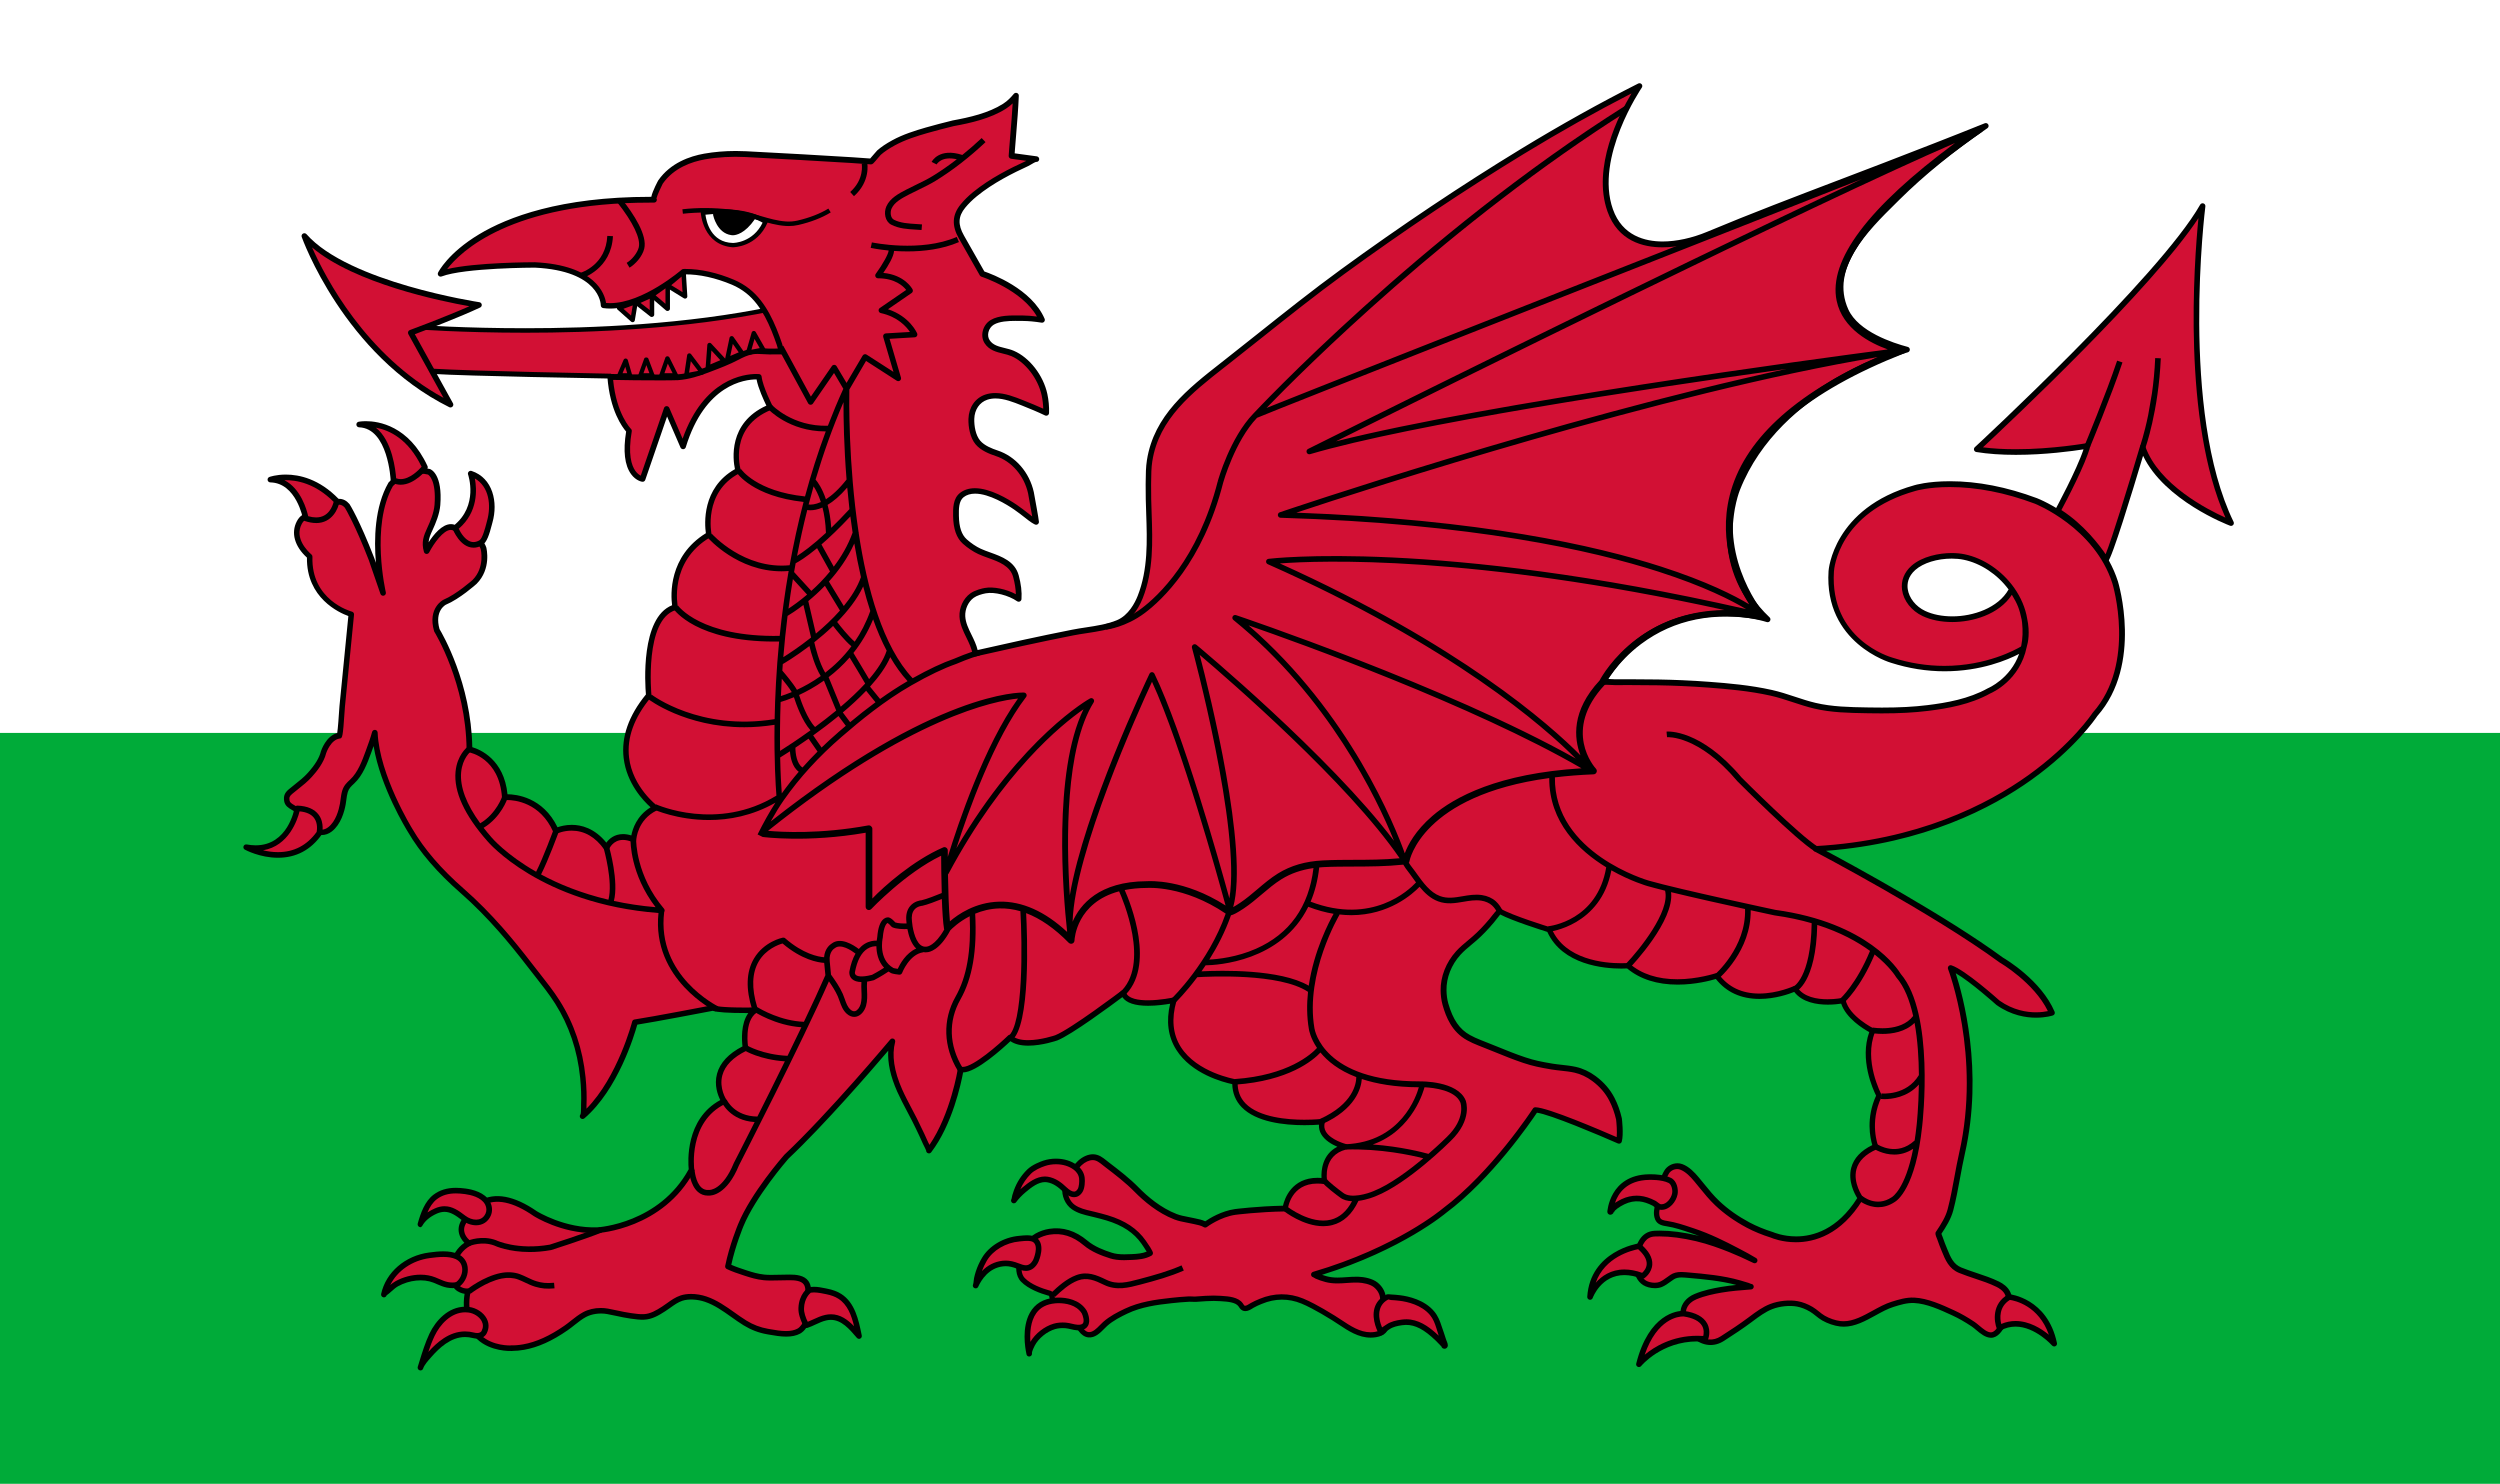 <svg xmlns="http://www.w3.org/2000/svg" id="Layer_2" viewBox="0 0 1112 660"><defs><style>.cls-1{fill:#fff;}.cls-2{fill:#00ab39;}.cls-3{fill:#d21034;}</style></defs><g id="Flag_of_Wales"><g><g><rect class="cls-2" width="1112" height="660"></rect><rect class="cls-1" width="1112" height="326"></rect></g><g><g><g><path class="cls-3" d="M344.38,137.32l6.87,21.79s-36.87,22.13-79.6,8.11c0,0-63.96-1.22-78.94-2.22h-5.83l-9.62-22.84,7.25,3.33s86.25,7.33,159.87-8.17Z"></path><path d="M300.89,173.01c-10.09,0-19.98-1.56-29.41-4.63-3.48-.06-64.36-1.1-78.84-2.06h-5.77c-.4,0-.77-.24-.92-.61l-9.62-23c-.16-.38-.07-.82,.22-1.1,.29-.29,.73-.36,1.11-.2l7.09,3.05c2.01,.16,21.67,1.54,49.03,1.54h0c28.86,0,71.42-1.59,110.38-9.79,.5-.11,1,.25,1.16,.74l6.88,21.83c.14,.44-.04,.93-.44,1.17-.22,.13-21.92,13.06-50.88,13.06Zm-113.34-9.01h5.17c14.85,1,78.31,2.21,78.95,2.22,.1,0,.2,.1,.29,.13,9.26,3.04,19,4.62,28.93,4.62,25.55,0,45.32-10.21,49.17-12.35l-6.36-20.28c-38.88,8.08-81.17,9.66-109.9,9.66h0c-28.84,0-49.16-1.55-49.37-1.56-.11,0-.22,.03-.33-.02l-4.94-2.34,8.39,19.93Z"></path></g><g><path class="cls-3" d="M940.83,259.08c-8.25-25.75-35.26-36.24-35.26-36.24-32.75-12.25-53.76-5.73-53.76-5.73-35.75,10-37.27,37.03-37.27,37.03-2,31.5,26.95,39.56,26.95,39.56,33.71,10.75,58.49-5.3,58.49-5.3,0,0,2.24-4.91,.53-13.03-1.16-5.51-2.14-7.75-5.63-13.28,3.14,4.43,5.26,9.5,5.83,14.73,2.5,23-16,30.5-16,30.5-8.36,4.66-17.93,6.47-27.31,7.63-8.59,1.06-17.26,1.19-25.9,1.04-8.11-.15-16.35-.19-24.28-2.08-6.56-1.56-12.8-4.27-19.39-5.73-9.1-2.03-18.42-2.9-27.7-3.59-3.95-.3-7.9-.53-11.86-.71-9.95-.43-19.92-.46-29.87-.41-.54,0-5.37-.41-5.69,.11,27-43.5,73.5-28,73.5-28-27-25.5-13.5-58-13.5-58,18.5-47,75.5-62,75.5-62-9.31-2.45-23.01-7.94-27.27-17.39-8.93-19.83,10.47-37.76,23.01-50.18,11.97-11.86,25.38-22.45,39.3-31.94-7.41,2.99-14.84,5.91-22.28,8.82-7.5,2.93-15.02,5.84-22.54,8.74-26.26,10.11-52.7,19.86-78.67,30.71-14.98,6.26-36.81,8.26-43.54-10.76-8.5-24,13-55.25,13-55.25-17.67,8.92-34.96,18.62-51.86,28.92-27.46,16.73-54.14,34.67-80.13,53.61-17.7,12.9-34.61,26.83-51.83,40.35-14.99,11.76-30.91,23.6-34.05,43.75-.55,3.52-.49,7.17-.54,10.73-.21,16.76,2.7,33.84-3.64,49.9-1.87,4.73-5.07,9.47-9.88,11.48-6.2,2.6-13.55,3.02-20.1,4.31-14.5,2.86-28.94,6.06-43.35,9.34-.83-5.81-5.48-10.59-5.77-16.5-.17-3.47,1.42-7.18,4.27-9.25,1.55-1.13,4.03-1.88,5.9-2.22,4.58-.84,11,1.06,14.85,3.73,.25-3.38-.31-6.94-1.2-10.19-1.99-7.26-10.4-8.32-16.21-11.02-2.28-1.06-4.62-2.68-6.49-4.36-3.18-2.84-3.88-7.38-3.94-11.41-.05-3.05-.11-7.17,2.6-9.28,6.48-5.06,18.26,1.59,23.85,5.41,2.26,1.54,4.38,3.26,6.55,4.94,.08,.06,2.57,1.78,2.6,1.66-.04-1.02-2.25-13-2.25-13-1.77-7.96-7.45-15.02-15.29-17.61-2.91-.96-6.3-2.38-8.32-4.77-2.24-2.66-3-7.08-2.91-10.46,.11-4.33,2.44-8.31,6.68-9.72,5.45-1.81,11.55,.76,16.57,2.76,3.38,1.34,6.74,2.72,10.01,4.3,.1-2.67-.16-5.55-.73-8.16-1.59-7.34-7.17-15.3-14.19-18.32-3.83-1.65-8.82-1.33-11.33-5.23-1.82-2.82-.61-6.89,2.28-8.62,3.64-2.17,9.57-1.86,13.67-1.82,2.8,.02,5.65,.34,8.42,.78-6-14-26.5-20.5-26.5-20.5-3.11-5.47-6.2-10.95-9.31-16.42-2.81-4.93-3-9.3,.69-13.78,1.59-1.93,3.39-3.67,5.33-5.25,6.88-5.62,15.16-9.94,23.21-13.64,.82-.38,3.13-2.03,4.09-1.9l-11-1.5c.07-.97,.14-1.94,.21-2.92,.6-7.93,1.41-15.89,1.71-23.83-1.53,1.83-3.05,3.38-5.09,4.68-6.62,4.23-15.17,6.18-22.83,7.57-3.96,.99-7.92,1.98-11.84,3.11-5.03,1.46-10.13,3.07-14.74,5.61-2.26,1.24-4.49,2.64-6.42,4.34-.37,.33-3.28,3.96-3.51,3.94-2.75-.24-5.51-.42-8.27-.6-7.52-.49-15.04-.92-22.57-1.33-8.26-.46-16.53-.89-24.79-1.34-6.04-.33-12.48,0-18.44,1.05-7.66,1.36-15.05,4.81-19.59,11.35-.14,.21-3.96,7.87-2.84,7.87-78.5-.5-95,33-95,33,10.5-4,42-4,42-4,30.5,1.5,30.5,18,30.5,18,15.87,2.25,35.62-15,35.62-15,7.47-.17,15.15,1.82,22,4.71,2.3,.97,4.6,2.34,6.56,3.89,7.19,5.69,11.19,15.29,14.07,23.71,.05,.15,.88,3.18,.99,3.18-1.81-.05-3.62,.02-5.42,.01-2.57-.01-5.11-.49-7.67-.05-2.35,.4-4.49,1.42-6.58,2.53-4.32,2.28-8.92,3.97-13.48,5.7-4.18,1.59-8.47,2.94-12.95,3.26-2.58,.18-22.85,.09-30.19-.16,1.25,17,8.42,23.96,8.42,23.96-3.5,20.25,6,21.5,6,21.5l10.75-31.25,7.25,16.75c10.25-33.5,33.75-31,33.75-31,.5,4.75,5,13.5,5,13.5-20.25,8.25-14.25,28.27-14.25,28.27-17.25,9.02-13,28.48-13,28.48-19.5,11.5-15,32.25-15,32.25-15.25,4.5-11.75,39.25-11.75,39.25-24.5,29.5,3,50,3,50-9.25,4.5-9.75,14-9.75,14-9-3.75-12,3.75-12,3.75-9.75-13.75-22.5-7.5-22.5-7.5-7.25-16.5-22.75-15-22.75-15-1.25-18.75-15.75-21.25-15.75-21.25-.25-30.25-14.5-53-14.5-53-2.75-9.5,3.5-12.5,3.5-12.5,6-2.5,13.25-9,13.25-9,6.25-6.25,4-15,4-15-1.75-5.5-12.75-9-12.75-9-5.75-3-12.5,10.25-12.5,10.25-1.11-3.88-.19-6.39,1.44-9.89,1.49-3.2,3.03-7.04,3.31-10.61,1-13-3.75-14.75-3.75-14.75-9.5-2.5-17,5.53-17,5.53-10.5,18.28-3.38,48.31-3.38,48.31l-5.17-15c-6.67-17.17-10.83-23.67-10.83-23.67-4.07-4.74-8.98,.89-12.85,2.88-.79,.41-1.63,.98-2.44,1.31-1.23,.51-2.91,.23-4.05,.96-.88,.57-1.5,1.4-1.98,2.32-2.91,5.6,.37,11.31,4.66,15.02-.67,20.5,18.5,25.67,18.5,25.67-.39,3.9-.77,7.81-1.16,11.71-.35,3.55-.7,7.09-1.05,10.64-.61,6.22-1.23,12.44-1.84,18.67-.09,.9-.79,12.91-1.28,12.98-4.83,.67-7,7.33-7,7.33-.95,3.79-3.53,7.25-6.1,10.11-2.64,2.94-5.6,4.92-8.6,7.44-1.53,1.28-1.92,2.28-1.64,4.12,.34,2.2,2.85,2.75,4.3,4.02,1.97,1.73,2.93,4.43,4.66,6.39,2.69,3.06,6.58,5.08,10.23,2.28,3.31-2.54,4.99-7.3,5.7-11.28,.33-1.86,.41-3.78,.97-5.59,.62-2,1.71-3.03,3.19-4.39,3.67-3.39,5.63-8.8,7.3-13.35,1.02-2.78,2.03-5.56,2.82-8.41,.83,19.67,15.67,43.5,15.67,43.5,6.03,10.3,14.27,19.13,23.22,26.96,3.11,2.72,6.1,5.56,9,8.5,2.77,2.81,5.46,5.71,8.07,8.67,4.6,5.22,8.95,10.64,13.19,16.16,4.09,5.31,8.45,10.45,12.04,16.12,6.44,10.17,10.11,21.57,11.31,33.53,.41,4.07,.59,8.19,.4,12.28-.04,.81,.15,4.33-.56,4.94,16.17-13.83,23.33-41.83,23.33-41.83,7.83-1.17,34.67-6.33,34.67-6.33,3,1.33,18.83,1,18.83,1-6.5,4.33-4.33,16.83-4.33,16.83-19.17,9.33-9.5,23.67-9.5,23.67-17.67,8.5-14.5,30.5-14.5,30.5-13.5,25.33-41.67,26.83-41.67,26.83-15.17,.67-27.83-7.33-27.83-7.33-6.65-4.61-16.18-9.27-24.05-4.67-2.99,1.75-4.65,4.3-6.79,6.84-5.33,6.33,1.33,11,1.33,11-7.83,4.17-7.5,13.5-7.5,13.5,.17,8.5,7,7.83,7,7.83-2.33,10.83,3,18.17,3,18.17,5.33,7.67,16,7.17,16,7.17,1.89,.07,3.89-.13,5.76-.46,6.82-1.2,13.22-4.58,18.86-8.5,2.78-1.93,5.25-4.34,8.24-5.95,3-1.62,6.81-2.05,10.17-1.46,3.44,.61,6.8,1.52,10.28,2,1.97,.27,3.97,.59,5.97,.5,3.34-.15,6.11-1.84,8.83-3.6,2.56-1.65,4.94-3.81,7.88-4.78,3.28-1.08,7.56-.63,10.79,.47,6.57,2.25,11.64,6.99,17.45,10.57,3.14,1.94,6.4,3.2,10.03,3.83,4.2,.73,9.86,1.96,13.85-.17,1.61-.86,3.24-3.09,3.38-4.96,.05-.71,.1-1.42,.15-2.13,.2-2.71,.3-5.43,.53-8.14,.18-2.09,.5-4.53-.81-6.35-2.1-2.89-7.43-2.28-10.5-2.28-2.73,0-5.45,.22-8.18-.05-2.69-.27-5.29-.99-7.84-1.83-2.76-.91-5.57-1.79-8.18-3.05,1.83-9.17,5.67-18.33,5.67-18.33,5.67-13.83,20.33-30.5,20.33-30.5,19.83-18.67,47.17-51.33,47.17-51.33-1.94,7.32,.22,15.23,3.21,21.95,1.96,4.4,4.37,8.59,6.54,12.89,1.15,2.27,2.26,4.57,3.33,6.88,.55,1.18,1.09,2.37,1.61,3.55,.17,.38,1.66,3.15,1.47,3.39,10.67-14,14.17-36.17,14.17-36.17,5.5,1.83,22-14.17,22-14.17,5.67,5.33,20.5,.17,20.5,.17,7.17-2.83,29.83-20,29.83-20,2.33,7.67,22.5,3.25,22.5,3.25-8.83,30.42,27.17,36.33,27.17,36.33-.67,22.17,38.83,17.67,38.83,17.67-2.33,8,10.33,11.17,10.33,11.17-11.67,3-9.33,15.33-9.33,15.33-15.83-2.17-17.5,12.17-17.5,12.17-11.83,.17-22.17,1.5-22.17,1.5-7.17,1-13.33,5.67-13.33,5.67-1.67-1-3.94-1.32-5.82-1.74-2.47-.55-5.05-.85-7.42-1.76-6.43-2.47-12.46-7.1-17.26-12-4.1-4.19-8.76-7.73-13.41-11.28-1.85-1.42-3.58-3.19-6.08-3.22-2.15-.03-4.29,1.17-5.84,2.6-2.17,2.01-3.58,4.62-5.17,7.07-.73,1.12-1.21,2.78-1.39,4.1-.41,3.09,1.12,6.61,3.62,8.39,2.8,2,6.28,2.55,9.54,3.37,1.85,.46,3.7,.92,5.52,1.47,6.55,1.98,12.28,5.14,16.27,10.82,.25,.36,3.21,4.69,2.93,4.85-2.44,1.38-5.42,1.63-8.15,1.75-3.08,.14-6.35,.29-9.33-.66-4.03-1.28-8.06-2.87-11.34-5.62-4.62-3.88-9.89-5.92-16.02-4.97-1.92,.3-3.96,.98-5.65,1.95-1.41,.81-2.82,2.05-3.86,3.3-1.81,2.17-2.89,5.12-3.65,7.81-.74,2.6-.7,6.21,1.35,8.33,2.74,2.84,7.48,4.73,11.23,5.78,.99,.28,1.43,.33,1.62,1.39,.27,1.51,.8,3.11,1.74,4.34,2.12,2.77,5.75,5,8.89,6.43,1.01,2.29,2.78,6.17,5.64,6.48,3.11,.34,5.44-3,7.48-4.81,2.72-2.42,6.05-4.13,9.31-5.69,6.27-2.99,13.26-3.97,20.1-4.71,2.62-.29,5.26-.54,7.9-.66,1.01-.04,2.07,.13,3.06,.06,3.56-.26,7.16-.59,10.72-.32,2.75,.21,7.34,.27,9.15,2.81,.45,.64,.78,1.4,1.62,1.58,1.22,.27,2.5-.71,3.48-1.29,1.24-.73,2.58-1.28,3.91-1.83,6.03-2.52,12.39-2.61,18.45-.11,1.64,.68,3.24,1.46,4.81,2.29,3.07,1.62,6.06,3.39,9.01,5.22,5.72,3.55,11.5,8.6,18.74,7.38,2.28-.38,4.73-1.53,4.35-4.17-.16-1.11-.64-2.2-1.14-3.19-.14-.28-1.68-2.58-1.6-2.7,2.7-4.11,2.35-8.95-1.62-12.1-1.92-1.52-5.38-2.18-7.75-2.25-4.85-.13-9.37,1.06-14.19-.21-1.42-.37-2.83-.85-4.18-1.45-.13-.06-1.13-.71-1.25-.67,38-11.17,58-28.33,58-28.33,22.17-16.5,40.5-44.83,40.5-44.83,5.83,0,37.17,13.83,37.17,13.83,.83-3.17,0-9.83,0-9.83-.67-2.98-1.72-6-3.13-8.72-1.93-3.74-4.61-6.72-7.97-9.22-2.51-1.86-5.37-3.26-8.42-3.94-3.38-.75-6.88-.86-10.29-1.42-2.13-.36-4.26-.74-6.37-1.21-2.01-.44-3.98-1.01-5.93-1.66-6.76-2.25-13.33-5.22-19.98-7.76-1.64-.62-3.27-1.38-4.81-2.23-5.79-3.18-8.52-8.7-10.27-14.85-.55-1.94-.81-4.14-.84-6.15-.1-6.11,2.46-12.15,6.54-16.64,2.21-2.44,4.88-4.41,7.35-6.58,2.71-2.37,5.17-5,7.48-7.76,.15-.18,3.46-4.38,3.47-4.38,4.83,3,22.17,8.33,22.17,8.33,7.83,18.33,35,16,35,16,15,13,39.5,4.5,39.5,4.5,12,16.33,34.83,5.67,34.83,5.67,5.5,8.67,21.33,5.33,21.33,5.33,1.83,8,13.17,13.5,13.17,13.5-5.5,13.33,2.88,28.83,2.88,28.83-5.79,12-1.55,22.67-1.55,22.67-17.67,7.83-6.75,22.92-6.75,22.92-16.33,26.67-39.33,16.33-39.33,16.33-3.65-1.15-7.31-2.6-10.69-4.4-4.93-2.63-9.62-5.86-13.68-9.7-3.48-3.29-6.17-6.95-9.23-10.61-1.83-2.19-4.06-4.54-6.8-5.55-2.34-.86-5.23,.17-6.54,2.38-1.8,3.04-2.79,7.12-3.11,10.61-.28,3.17-2.15,6.78-.9,9.93,.72,1.81,2.58,2.09,4.29,2.35,3.87,.59,7.79,1.98,11.49,3.21,6.74,2.24,13.12,5.33,19.39,8.65,2.71,1.44,5.46,2.86,8.08,4.46-3.55-1.73-7.16-3.39-10.84-4.86-4.88-1.95-9.89-3.74-15.01-4.94-6.08-1.42-12.38-2.38-18.64-2.1-5.15,.22-6.79,4.64-7.94,8.93-.46,1.71-.42,3.9-.31,5.66,.18,2.8,1.21,5.72,3.68,7.29,1.84,1.17,5.1,1.58,7.17,.74,1.88-.76,3.44-2.17,5.12-3.28,1.82-1.2,3.92-1.15,5.99-.97,8.05,.71,16.21,1.37,24.01,3.61,1.23,.35,2.46,.71,3.68,1.1,.35,.11,1.05,.52,1.42,.49-4.42,.34-8.9,.67-13.27,1.42-3.83,.66-7.84,1.53-11.44,3.04-2.72,1.14-5.06,3.35-5.45,6.44-.56,4.44,2.01,8.55,5.3,11.2,3.71,2.97,7.96,3.68,12.13,1,4.17-2.68,8.24-5.35,12.22-8.31,3-2.23,6.03-4.59,9.55-5.94,3.43-1.32,7.95-1.86,11.59-1.17,2.19,.42,4.26,1.27,6.18,2.4,1.92,1.13,3.51,2.82,5.41,3.91,2.16,1.24,4.94,2.23,7.42,2.52,8.31,.99,15.76-6.29,23.32-8.64,3.12-.97,6.27-1.93,9.58-1.78,5.9,.27,12.23,3.23,17.53,5.66,3.03,1.39,5.98,3.14,8.75,4.99,2.21,1.51,5.03,4.79,7.85,4.81,4.19,.04,6.87-8.55,7.44-11.57,.45-2.4,1.1-4.58,.04-6.93-.83-1.86-2.62-3.22-4.41-4.1-5.43-2.67-11.2-3.97-16.76-6.26-4-1.64-5.42-5.15-6.95-8.89-.72-1.76-1.44-3.52-2.03-5.33-.08-.25-.87-1.97-.69-2.23,2.17-3.25,4.37-6.62,5.37-10.43,2.17-8.28,3.24-16.74,5.13-25.07,10-44-5-82.5-5-82.5,6,2,21,15.5,21,15.5,12,8.5,24,4.5,24,4.5-6-14-22.5-23.5-22.5-23.5-30-22-82.5-49.5-82.5-49.5,88.5-5,124.12-59.75,124.12-59.75,20.25-22.75,9-58.75,9-58.75Zm-85.08,13.78c-8.02-3.78-12.05-13.76-4.62-20.31,5.42-4.78,15.55-6.23,22.53-4.81,8.34,1.7,16.13,7.18,21.22,14.35-6.5,12.85-27.35,16.33-39.13,10.77Z"></path><path d="M227.9,600.92c-.26,0-.51,0-.77-.01-.07,0-.21,0-.4,0-1.88,0-11.52-.37-16.62-7.71-.21-.28-5.16-7.25-3.47-17.71-2.28-.34-6.62-1.92-6.76-8.98-.01-.37-.23-8.95,6.67-13.72-1-1.05-2.22-2.75-2.51-4.92-.3-2.27,.48-4.52,2.3-6.69,.42-.5,.82-.99,1.21-1.48,1.63-2.02,3.31-4.11,5.9-5.63,6.61-3.86,15.33-2.25,25.39,4.72,.07,.04,12.5,7.76,27.07,7.11,.26-.01,27.37-1.77,40.43-25.83-.32-3.1-1.59-22.29,14.05-30.77-1.06-2.08-2.83-6.59-1.46-11.69,1.31-4.88,5.12-8.98,11.33-12.18-.32-2.62-.86-10.11,2.6-14.83-.35,0-.72,0-1.11,0-7.76,0-12.71-.33-14.73-.99-3.05,.59-25.46,4.88-33.56,6.15-1.33,4.79-8.58,28.88-23.51,41.67h0c-.53,.45-1.32,.39-1.76-.13-.42-.49-.39-1.2,.03-1.66,.16-.39,.24-1.51,.23-3.36,0-.35,0-.62,0-.8,.17-3.76,.04-7.71-.4-12.1-1.22-12.15-4.96-23.25-11.12-32.98-2.64-4.16-5.76-8.12-8.78-11.95-1.07-1.36-2.14-2.71-3.19-4.08-4.87-6.33-9.04-11.44-13.14-16.09-2.66-3.02-5.36-5.92-8.02-8.62-2.96-3.01-5.97-5.84-8.94-8.44-10.36-9.06-18.04-17.98-23.47-27.27-.54-.86-12.27-19.89-15.21-38.11-.32,.9-.66,1.84-1.02,2.82l-.05,.15c-1.66,4.52-3.72,10.14-7.57,13.69-1.4,1.29-2.33,2.15-2.85,3.84-.33,1.09-.48,2.23-.64,3.45-.09,.67-.17,1.33-.29,1.99-.56,3.16-2.12,8.94-6.17,12.05-1.38,1.06-2.87,1.59-4.45,1.59-2.53,0-5.19-1.43-7.48-4.04-.82-.93-1.46-1.97-2.08-2.99-.77-1.25-1.49-2.43-2.47-3.29-.37-.32-.87-.61-1.39-.92-1.33-.78-2.99-1.75-3.32-3.84-.35-2.28,.21-3.71,2.07-5.27,.9-.75,1.79-1.46,2.67-2.16,2.06-1.63,4.01-3.17,5.8-5.16,3.23-3.6,5.08-6.64,5.81-9.58,.12-.37,2.27-6.81,7.24-8.11,.33-2,.75-8.21,.89-10.4,.06-.85,.1-1.44,.12-1.62l3.95-40.03c-4.04-1.46-18.69-8-18.42-25.99-5.5-5-7.19-11-4.5-16.15,.65-1.25,1.44-2.17,2.42-2.79,.88-.57,1.89-.68,2.78-.78,.56-.06,1.09-.12,1.47-.28,.43-.18,.88-.44,1.37-.72,.33-.19,.66-.38,.98-.55,.81-.42,1.71-1.04,2.66-1.69,2.16-1.49,4.61-3.18,7.15-3.18,1.72,0,3.25,.77,4.56,2.29,.04,.04,.07,.09,.1,.14,.17,.27,4.31,6.8,10.95,23.89l.74,2.13c-.9-10.46-.6-24.89,5.56-35.61,.05-.08,.11-.16,.17-.23,.24-.26,6.08-6.41,14.2-6.41,1.36,0,2.71,.18,4.04,.52,.04,.01,.08,.02,.11,.04,.58,.21,5.61,2.47,4.56,16.02-.31,3.97-2.1,8.2-3.42,11.04-.96,2.06-1.65,3.71-1.79,5.53,2.22-3.44,5.96-8.1,9.93-8.1,.78,0,1.54,.18,2.26,.53,1.21,.4,11.61,3.96,13.46,9.78,.12,.45,2.37,9.59-4.31,16.26-.35,.32-7.53,6.72-13.65,9.27-.15,.08-5.12,2.67-2.83,10.84,1.25,2.07,14.07,24.06,14.58,52.53,3.39,1,14.11,5.38,15.66,20.94,3.8,.03,15.75,1.24,22.24,14.68,1.29-.45,3.56-1.07,6.33-1.07,4.19,0,10.13,1.42,15.4,7.92,1.19-1.64,3.51-3.81,7.43-3.81,1.16,0,2.4,.2,3.68,.6,.54-2.85,2.38-8.74,8.57-12.51-3.21-2.86-10.64-10.59-11.99-21.91-1.11-9.35,2.22-18.86,9.91-28.28-.39-4.49-2.4-34.13,11.64-39.69-.6-4.5-1.64-21.7,15.03-32.04-.57-3.97-1.88-20.12,12.93-28.49-.89-4.2-3.09-20.51,13.98-28.25-1.16-2.38-3.64-7.78-4.37-11.67h-.03c-5.21,0-22.88,2.17-31.45,30.16-.15,.5-.6,.85-1.13,.88-.51,.03-1.01-.27-1.22-.75l-5.97-13.79-9.7,28.2c-.19,.56-.76,.91-1.34,.83-.11-.01-2.77-.39-4.95-3.37-2.89-3.93-3.63-10.31-2.22-18.97-1.67-1.91-7.23-9.3-8.33-24.27-.03-.35,.1-.7,.35-.96,.25-.26,.57-.39,.94-.38,4.81,.16,14.83,.25,21.82,.25,4.4,0,7.4-.03,8.24-.09,4.58-.32,8.94-1.79,12.6-3.18l1.1-.42c4.1-1.55,8.34-3.16,12.24-5.22,1.98-1.05,4.32-2.2,6.95-2.65,1.57-.27,3.55-.2,5.37-.08,.87,.06,1.69,.11,2.52,.12h.32c.61,0,1.21,0,1.82-.02,.51,0,1.02-.01,1.53-.02-.09-.32-.2-.69-.32-1.11-.06-.22-.11-.37-.12-.42-2.85-8.33-6.7-17.61-13.65-23.12-1.87-1.48-4.1-2.81-6.27-3.72-7.32-3.09-14.59-4.69-21.05-4.62-2.63,2.22-18.61,15.21-33.14,15.21-1.07,0-2.12-.07-3.13-.21-.62-.09-1.07-.62-1.07-1.24,0-.62-.5-15.34-29.31-16.75-.25,0-31.33,.05-41.49,3.92-.48,.18-1.02,.05-1.37-.33-.35-.38-.42-.93-.2-1.39,.17-.35,4.38-8.68,18.23-17.02,12.63-7.61,36.09-16.68,76.16-16.68h.45c.59-2.77,3.07-7.28,3.11-7.33,5.41-7.78,14.08-10.75,20.4-11.87,4.46-.79,9.2-1.19,14.09-1.19,1.55,0,3.11,.04,4.63,.12l8.5,.46c5.43,.29,10.86,.58,16.29,.88,8.4,.47,15.45,.88,22.58,1.34,2.54,.16,5.15,.33,7.76,.55,.45-.49,1.26-1.45,1.75-2.02,.86-1.02,1.18-1.39,1.37-1.56,1.74-1.53,3.85-2.96,6.65-4.5,4.83-2.66,10.27-4.34,14.99-5.71,3.87-1.12,7.83-2.11,11.66-3.07l.22-.06c7.54-1.37,16.03-3.3,22.46-7.41,2.07-1.32,3.53-2.91,4.8-4.43,.34-.41,.91-.56,1.41-.37,.5,.19,.82,.68,.8,1.21-.22,5.68-.7,11.45-1.16,17.02-.19,2.29-.38,4.58-.55,6.86l-.06,.85c-.02,.3-.04,.59-.07,.89l9.84,1.34c.68,.09,1.16,.72,1.07,1.41-.09,.68-.72,1.16-1.41,1.07-.37,.04-1.72,.84-2.29,1.18-.46,.27-.85,.5-1.11,.62-6.87,3.16-15.69,7.55-22.94,13.48-1.97,1.61-3.7,3.32-5.15,5.08-3.15,3.84-3.32,7.54-.57,12.37,1.77,3.1,3.52,6.2,5.28,9.3,1.26,2.23,2.53,4.47,3.8,6.7,3.22,1.1,21.09,7.71,26.8,21.04,.18,.42,.12,.9-.16,1.26-.28,.36-.73,.54-1.18,.47-3.09-.49-5.79-.74-8.23-.76h-1.2c-.68-.02-1.4-.03-2.14-.03-3.2,0-7.19,.19-9.69,1.68-1.17,.7-2.06,1.95-2.39,3.35-.3,1.28-.12,2.52,.52,3.51,1.44,2.24,3.99,2.86,6.69,3.52,1.36,.33,2.77,.68,4.09,1.24,6.99,3.01,13.12,10.9,14.91,19.2,.59,2.73,.86,5.74,.76,8.47-.02,.42-.24,.81-.6,1.02-.36,.22-.81,.24-1.19,.06-3.3-1.59-6.73-2.99-9.93-4.27l-.47-.19c-3.63-1.45-7.75-3.09-11.64-3.09-1.29,0-2.5,.19-3.6,.55-3.49,1.16-5.72,4.44-5.83,8.56-.08,3.06,.57,7.19,2.61,9.63,1.91,2.27,5.34,3.59,7.76,4.39,7.99,2.63,14.16,9.73,16.11,18.52,.38,2.06,2.24,12.16,2.28,13.23,0,.1,0,.2-.02,.29-.12,.58-.64,1.01-1.24,1.01-.84,0-3.32-1.9-3.35-1.92l-1.45-1.13c-1.63-1.27-3.32-2.59-5.04-3.77-3.09-2.11-10.97-7.02-17.29-7.02-2.05,0-3.76,.53-5.09,1.56-2.22,1.73-2.17,5.36-2.12,8.27,.08,5.09,1.2,8.43,3.52,10.51,1.9,1.7,4.16,3.22,6.18,4.15,1.3,.6,2.73,1.12,4.24,1.66,5.13,1.85,10.95,3.95,12.65,10.15,1.06,3.86,1.48,7.43,1.25,10.61-.03,.45-.3,.84-.71,1.04-.4,.19-.88,.16-1.25-.1-3.79-2.63-10.04-4.24-13.91-3.52-1.71,.31-4.02,1-5.39,2-2.4,1.74-3.91,5.03-3.75,8.17,.14,2.89,1.43,5.52,2.8,8.31,1.05,2.15,2.14,4.36,2.7,6.75,12.63-2.87,27.38-6.15,42.13-9.06,1.97-.39,4.05-.71,6.06-1.01,4.71-.72,9.59-1.46,13.8-3.22,5.14-2.16,7.97-7.69,9.2-10.79,4.64-11.76,4.21-24.43,3.79-36.68-.14-4.19-.29-8.52-.24-12.78l.02-1.56c.03-3.07,.05-6.25,.54-9.35,3.12-19.94,18.29-31.83,32.97-43.33l1.54-1.21c4.93-3.87,9.84-7.78,14.75-11.68,12.03-9.57,24.47-19.47,37.12-28.69,26.65-19.42,53.64-37.47,80.21-53.66,17.42-10.61,34.9-20.36,51.95-28.97,.51-.26,1.13-.14,1.5,.29,.38,.43,.41,1.06,.09,1.53-.21,.31-21.04,31.01-12.85,54.12,4.19,11.84,14.34,14.32,22.11,14.32,6.12,0,13.14-1.53,19.77-4.3,19.38-8.1,39.34-15.7,58.64-23.05,6.69-2.55,13.39-5.1,20.07-7.67,7.52-2.89,15.03-5.8,22.53-8.74,6.72-2.63,14.53-5.69,22.27-8.82,.59-.24,1.27,0,1.57,.57,.3,.56,.13,1.26-.4,1.62-14.95,10.19-28.11,20.89-39.12,31.8l-1.55,1.54c-12.41,12.24-29.41,29.01-21.2,47.24,4.49,9.97,20,15,26.45,16.7,.55,.14,.93,.64,.93,1.21s-.38,1.06-.93,1.21c-.56,.15-56.61,15.4-74.66,61.25-.14,.34-12.84,32.05,13.2,56.63,.43,.4,.51,1.05,.21,1.55-.3,.5-.91,.73-1.47,.54-.08-.03-8.01-2.62-19-2.62-15.21,0-36.3,4.91-51.65,27.93,.91,.02,1.86,.07,2.53,.11,.34,.02,.59,.04,.7,.04,2.14-.01,4.28-.02,6.43-.02,9.42,0,16.66,.13,23.5,.43,3.99,.17,8,.41,11.9,.71,8.47,.63,18.31,1.49,27.87,3.62,3.5,.78,6.92,1.9,10.23,3,2.99,.99,6.08,2.01,9.18,2.74,7.39,1.76,15.21,1.9,22.78,2.03l1.24,.02c1.86,.03,3.71,.05,5.57,.05,7.75,0,14.16-.34,20.15-1.08,8.54-1.05,18.41-2.76,26.86-7.48,.04-.02,.09-.05,.14-.07,.11-.04,9.89-4.17,13.83-15.25-5.01,2.61-16.93,7.74-33.14,7.74-7.96,0-15.98-1.27-23.81-3.77-.25-.07-29.86-8.69-27.82-40.83,.01-.27,1.99-28.03,38.18-38.16,.2-.06,5.84-1.78,15.81-1.78,12.31,0,25.34,2.54,38.72,7.54,1.14,.44,27.67,11.01,36.01,37.03,.12,.38,11.21,36.87-9.19,59.89-.84,1.26-9.78,14.38-29.14,28.25-17.76,12.73-47.88,28.34-91.52,31.69,12.72,6.81,53.71,29.16,78.72,47.5,1.29,.75,17,10.12,22.96,24.05,.14,.32,.13,.69,0,1-.14,.32-.41,.56-.75,.67-.12,.04-3.06,1-7.49,1s-11.01-.98-17.63-5.67c-.04-.03-.08-.06-.11-.09-.13-.12-11.37-10.21-18.01-14.03,3.19,9.78,12.48,43.33,4.06,80.37-.8,3.54-1.47,7.17-2.12,10.69-.87,4.74-1.77,9.64-3.02,14.42-1.04,3.96-3.35,7.53-5.28,10.43,.12,.36,.34,.9,.42,1.11,.08,.2,.14,.35,.16,.41,.58,1.75,1.29,3.49,1.98,5.19,1.51,3.7,2.78,6.83,6.29,8.27,2.27,.93,4.64,1.72,6.93,2.49,3.27,1.09,6.65,2.22,9.9,3.81,1.68,.83,3.92,2.32,5,4.71,1.09,2.44,.64,4.67,.21,6.84l-.17,.84c-.02,.13-2.55,12.58-8.64,12.58-2.53-.02-4.75-1.89-6.72-3.55-.67-.57-1.31-1.1-1.87-1.48-3.1-2.06-5.91-3.66-8.57-4.88l-.32-.15c-5.25-2.41-11.21-5.15-16.75-5.4-3.15-.14-6.2,.81-9.15,1.73-2.63,.82-5.25,2.26-8.02,3.79-4.47,2.46-9.09,5.01-14.12,5.01-.57,0-1.14-.03-1.7-.1-2.55-.3-5.5-1.31-7.9-2.68-1.05-.6-1.99-1.35-2.9-2.08-.85-.68-1.66-1.33-2.53-1.84-1.92-1.13-3.87-1.89-5.78-2.25-3.23-.61-7.62-.16-10.9,1.11-3.11,1.2-5.91,3.29-8.61,5.3l-.64,.48c-3.8,2.83-7.66,5.38-12.29,8.36-4.37,2.8-9.22,2.41-13.58-1.08-4.16-3.34-6.32-7.95-5.76-12.33,.41-3.24,2.67-5.95,6.21-7.44,3.94-1.66,8.33-2.54,11.71-3.12,2.27-.39,4.57-.67,6.87-.9-7.05-1.87-14.48-2.53-21.69-3.16l-.91-.08c-.49-.04-1.12-.09-1.75-.09-1.47,0-2.53,.27-3.44,.86-.51,.33-1,.69-1.5,1.05-1.18,.86-2.4,1.75-3.84,2.34-.86,.35-1.92,.53-3.05,.53-1.93,0-3.89-.52-5.25-1.38-2.51-1.59-4.02-4.53-4.26-8.26-.17-2.62-.06-4.55,.35-6.06,.89-3.35,2.56-9.57,9.09-9.86,.74-.03,1.49-.05,2.23-.05,5,0,10.48,.71,16.75,2.18,.27,.06,.54,.13,.81,.2-1.03-.39-2.07-.76-3.11-1.11l-1.09-.37c-3.35-1.12-6.81-2.28-10.2-2.8-1.81-.28-4.29-.65-5.27-3.13-.99-2.49-.35-5.12,.22-7.45,.26-1.08,.51-2.11,.6-3.06,.37-4.19,1.57-8.25,3.28-11.13,1.18-2,3.49-3.29,5.87-3.29,.75,0,1.48,.13,2.17,.38,3.01,1.11,5.39,3.62,7.32,5.92,.79,.94,1.55,1.88,2.31,2.82,2.21,2.72,4.29,5.29,6.82,7.68,3.79,3.59,8.3,6.79,13.4,9.51,3.1,1.65,6.62,3.1,10.47,4.31,.05,.02,.09,.03,.14,.05,.04,.02,4.24,1.86,10.17,1.86,7.52,0,18.28-2.98,27.16-17.03-1.22-1.96-4.25-7.64-2.65-13.58,1.12-4.17,4.26-7.53,9.34-10.01-.93-3.07-2.89-11.99,1.7-21.98-1.45-2.92-7.42-16.12-3.05-28.27-2.77-1.52-10.3-6.16-12.49-12.66-1.25,.19-3.41,.45-5.94,.45-4.91,0-11.35-1.01-14.94-5.67-2.31,.94-8.43,3.12-15.42,3.12-8.25,0-14.79-2.99-19.44-8.88-2.33,.71-9.04,2.52-16.96,2.52-9.21,0-16.78-2.42-22.51-7.2-.52,.03-1.39,.07-2.54,.07-7.72,0-26.24-1.6-32.95-16.32-2.85-.89-15.65-4.95-20.95-7.75-.46,.58-1.07,1.36-1.55,1.96-.66,.83-1.22,1.54-1.28,1.61-2.63,3.13-5.12,5.71-7.61,7.89-.73,.64-1.48,1.27-2.24,1.89-1.72,1.44-3.51,2.92-5.01,4.58-4.04,4.46-6.31,10.21-6.21,15.78,.03,2.08,.32,4.15,.79,5.83,2.05,7.2,5.03,11.54,9.67,14.09,1.5,.82,3.06,1.55,4.65,2.16,2.44,.93,4.9,1.94,7.28,2.91,4.12,1.68,8.38,3.42,12.64,4.83,2.08,.69,3.97,1.22,5.8,1.62,1.82,.4,3.77,.77,6.31,1.19,1.39,.23,2.84,.39,4.24,.54,2.01,.22,4.08,.45,6.12,.9,3.12,.69,6.12,2.09,8.9,4.15,3.66,2.72,6.39,5.88,8.34,9.65,1.4,2.7,2.51,5.82,3.24,9.01,0,.04,.02,.08,.02,.12,.04,.28,.85,6.95-.03,10.31-.09,.35-.34,.65-.67,.81-.33,.16-.71,.17-1.05,.02-8.3-3.66-30.23-12.94-36.02-13.68-2.84,4.26-20.12,29.45-40.39,44.54-.13,.12-19.43,16.44-55.2,27.57,.71,.25,1.45,.47,2.2,.67,1.43,.37,2.93,.55,4.72,.55,1.33,0,2.65-.09,4.04-.19,1.66-.12,3.38-.24,5.15-.19,2.54,.07,6.28,.77,8.5,2.52,4.12,3.26,5,8.47,2.28,13.14,.23,.38,.55,.88,.74,1.18,.28,.44,.5,.79,.55,.9,.52,1.02,1.07,2.25,1.26,3.58,.41,2.86-1.6,4.95-5.38,5.58-.8,.13-1.61,.2-2.41,.2-5.45,0-9.97-3-14.35-5.91-.96-.63-1.91-1.26-2.85-1.85-3.44-2.14-6.28-3.78-8.93-5.17-1.82-.96-3.32-1.67-4.71-2.24-5.67-2.34-11.73-2.3-17.49,.11l-.2,.08c-1.26,.53-2.45,1.02-3.55,1.67-.14,.08-.28,.17-.43,.27-.89,.55-2,1.24-3.25,1.24-.24,0-.47-.02-.69-.07-1.18-.26-1.74-1.12-2.15-1.75-.07-.11-.14-.22-.22-.33-1.3-1.83-4.99-2.07-7.43-2.23l-.79-.05c-.86-.06-1.76-.1-2.73-.1-2.26,0-4.59,.17-6.83,.34l-.97,.07c-.58,.04-1.18,.01-1.78-.02-.44-.03-.88-.05-1.32-.03-2.67,.12-5.34,.38-7.82,.65-6.58,.71-13.52,1.65-19.7,4.6-2.97,1.41-6.35,3.12-9.02,5.49-.42,.37-.85,.82-1.3,1.27-1.81,1.85-4.12,4.18-7.14,3.85-3.43-.38-5.37-4.34-6.46-6.79-2.46-1.16-6.5-3.42-8.93-6.61-1.2-1.57-1.74-3.52-1.98-4.88-.02-.1-.03-.16-.05-.2-.11-.04-.31-.1-.48-.14l-.21-.06c-3.01-.85-8.56-2.78-11.79-6.12-2.49-2.57-2.45-6.75-1.65-9.54,.66-2.35,1.79-5.76,3.9-8.27,1.2-1.43,2.73-2.73,4.2-3.58,1.78-1.02,3.94-1.77,6.08-2.1,6.02-.94,11.75,.83,17.01,5.25,3.23,2.71,7.33,4.25,10.91,5.39,1.51,.48,3.26,.7,5.53,.7,1.12,0,2.25-.05,3.35-.1,2.25-.1,4.57-.28,6.57-1.09-.67-1.11-1.85-2.88-2.31-3.53-3.43-4.88-8.39-8.17-15.61-10.35-1.78-.54-3.62-1-5.4-1.44-.59-.15-1.12-.27-1.65-.4-2.87-.67-5.83-1.37-8.38-3.18-2.91-2.07-4.61-6.01-4.13-9.57,.18-1.33,.69-3.24,1.58-4.61,.31-.48,.62-.97,.92-1.46,1.27-2.03,2.58-4.13,4.45-5.85,2.02-1.86,4.42-2.93,6.61-2.93h.1c2.53,.04,4.35,1.5,5.96,2.79,.29,.23,.58,.46,.87,.69l.19,.15c4.54,3.47,9.24,7.06,13.35,11.26,3.77,3.84,9.74,8.99,16.82,11.71,1.57,.6,3.24,.92,5,1.26,.75,.14,1.51,.29,2.25,.46,.34,.08,.69,.15,1.05,.22,1.42,.29,3,.62,4.39,1.27,1.82-1.25,7.14-4.59,13.26-5.44,.11-.01,9.96-1.27,21.3-1.49,.75-3.21,3.89-12.41,15.4-12.41,.56,0,1.14,.02,1.74,.07-.17-3.23,.29-10.41,7.06-13.88-2.46-1.05-5.62-2.86-7.2-5.61-.76-1.33-1.09-2.74-.98-4.21-1.43,.11-3.7,.23-6.45,.23-9.19,0-21.5-1.39-27.92-8-2.69-2.77-4.1-6.22-4.2-10.26-3.99-.84-18.1-4.5-24.91-15.3-3.66-5.8-4.57-12.68-2.72-20.47-2.22,.38-5.99,.92-9.8,.92-5.9,0-9.74-1.29-11.45-3.85-4.86,3.64-22.55,16.73-28.91,19.25-.32,.11-6.77,2.34-12.93,2.34-3.37,0-6.04-.67-7.96-2-3.39,3.21-15.11,13.85-21.04,13.9-.9,4.87-4.77,23.15-14.2,35.53h0c-.42,.55-1.2,.65-1.75,.24-.33-.25-.5-.63-.49-1.02-.17-.5-.84-1.83-1.08-2.29-.14-.28-.25-.49-.29-.58-.52-1.19-1.06-2.36-1.6-3.54-1.03-2.23-2.15-4.53-3.32-6.84-.74-1.47-1.51-2.92-2.28-4.37-1.47-2.77-2.98-5.64-4.29-8.57-3-6.74-4.33-12.85-4-18.24-7.56,8.88-28.44,33.02-44.33,47.99-.82,.94-14.69,16.96-20.08,30.11-.04,.1-3.55,8.53-5.4,17.14,2.03,.9,4.2,1.62,6.31,2.31l.83,.27c2.06,.68,4.79,1.5,7.57,1.78,.87,.09,1.81,.13,2.95,.13,.84,0,1.67-.02,2.51-.04,1.3-.03,2.53-.03,3.97-.07,.58-.01,1.19-.03,1.82-.03,2.91,0,6.49,.32,8.32,2.85,1.5,2.07,1.27,4.68,1.08,6.78l-.04,.41c-.13,1.56-.22,3.12-.31,4.69-.07,1.15-.13,2.29-.21,3.44l-.06,.85c-.03,.43-.06,.86-.09,1.29-.17,2.2-1.98,4.87-4.04,5.97-1.69,.9-3.72,1.33-6.22,1.33s-5.21-.47-7.52-.88l-.92-.16c-3.75-.65-7.17-1.96-10.48-3.99-1.9-1.17-3.74-2.48-5.51-3.74-3.81-2.7-7.4-5.25-11.69-6.72-3.32-1.14-7.33-1.35-10-.47-1.92,.63-3.6,1.83-5.38,3.1-.74,.53-1.47,1.05-2.22,1.53-3.07,1.98-5.91,3.64-9.45,3.8-1.93,.09-3.86-.18-5.7-.44l-.5-.07c-2.08-.29-4.14-.73-6.12-1.16-1.37-.29-2.8-.6-4.2-.85-3.19-.57-6.78-.06-9.36,1.33-1.78,.96-3.35,2.21-5.02,3.53-1,.79-2.03,1.61-3.1,2.35-6.88,4.77-13.21,7.62-19.36,8.7-1.84,.32-3.59,.49-5.21,.49Zm-.77-2.51h.04c1.69,.06,3.52-.09,5.5-.44,5.78-1.02,11.79-3.73,18.36-8.29,1.01-.7,2.01-1.49,2.97-2.26,1.68-1.33,3.42-2.71,5.39-3.77,2.26-1.22,4.97-1.86,7.84-1.86,1.06,0,2.12,.09,3.14,.27,1.45,.26,2.89,.57,4.29,.87,1.94,.42,3.95,.85,5.94,1.12l.5,.07c1.73,.24,3.52,.5,5.24,.42,2.92-.14,5.45-1.62,8.21-3.4,.72-.46,1.42-.96,2.12-1.47,1.85-1.33,3.77-2.69,6.05-3.45,1.37-.45,2.94-.68,4.66-.68,2.28,0,4.75,.41,6.93,1.16,4.63,1.58,8.54,4.36,12.33,7.04,1.74,1.24,3.55,2.52,5.38,3.65,3.03,1.87,6.16,3.06,9.59,3.66l.93,.16c2.21,.39,4.72,.84,7.08,.84,2.08,0,3.73-.34,5.04-1.04,1.32-.7,2.62-2.59,2.72-3.96,.03-.42,.06-.84,.09-1.26l.06-.86c.08-1.13,.15-2.27,.21-3.4,.09-1.59,.18-3.17,.32-4.76l.04-.41c.16-1.86,.34-3.78-.62-5.09-1.17-1.61-3.98-1.82-6.3-1.82-.61,0-1.2,.02-1.75,.03-1.52,.04-2.71,.04-3.97,.07-.86,.02-1.71,.04-2.57,.04-1.22,0-2.24-.04-3.2-.14-3.03-.3-5.93-1.17-8.11-1.89l-.83-.27c-2.5-.82-5.08-1.67-7.5-2.84-.51-.25-.79-.81-.68-1.37,1.84-9.18,5.58-18.19,5.74-18.57,5.68-13.86,19.94-30.16,20.55-30.84,.03-.03,.05-.06,.08-.08,19.55-18.4,46.79-50.9,47.06-51.22,.37-.45,1.01-.58,1.53-.31,.52,.27,.78,.86,.63,1.43-1.55,5.85-.49,12.95,3.14,21.12,1.27,2.85,2.77,5.68,4.21,8.42,.78,1.47,1.55,2.93,2.3,4.41,1.18,2.34,2.31,4.67,3.35,6.92,.55,1.19,1.09,2.38,1.62,3.58,.03,.07,.12,.24,.23,.46,.16,.31,.3,.59,.43,.85,9.34-13.63,12.57-33.56,12.6-33.77,.06-.36,.27-.68,.58-.87,.31-.19,.7-.23,1.04-.12,.16,.05,.36,.08,.59,.08,4.71,0,16.14-10.08,20.14-13.96,.48-.46,1.24-.47,1.73-.01,1.46,1.38,3.87,2.07,7.17,2.07,5.73,0,12-2.16,12.06-2.18,6.88-2.72,29.26-19.64,29.49-19.82,.33-.25,.75-.32,1.14-.19,.39,.13,.69,.43,.81,.83,.91,3,5.83,3.63,9.79,3.63,5.52,0,11.19-1.23,11.24-1.24,.43-.09,.88,.04,1.18,.37,.3,.32,.41,.78,.29,1.2-2.29,7.88-1.64,14.73,1.91,20.38,7.2,11.44,24.09,14.35,24.26,14.38,.62,.1,1.07,.64,1.05,1.27-.11,3.8,1.06,7,3.5,9.51,6.12,6.3,18.99,7.25,26.12,7.25,4.54,0,7.79-.36,7.82-.37,.43-.05,.83,.12,1.1,.44,.27,.32,.36,.75,.24,1.15-.42,1.45-.28,2.76,.43,4.01,2.22,3.86,8.94,5.58,9,5.6,.56,.14,.95,.64,.95,1.21,0,.57-.38,1.07-.94,1.21-10.37,2.67-8.5,13.43-8.42,13.89,.07,.39-.05,.8-.32,1.09-.28,.29-.67,.43-1.07,.38-1.03-.14-2.02-.21-2.96-.21-11.68,0-13.07,10.82-13.13,11.29-.07,.62-.6,1.1-1.22,1.11-11.63,.16-21.92,1.48-22.02,1.49-6.75,.94-12.68,5.38-12.74,5.42-.41,.31-.96,.34-1.4,.08-1.18-.71-2.79-1.04-4.35-1.36-.37-.08-.74-.15-1.1-.23-.72-.16-1.45-.3-2.17-.44-1.79-.34-3.65-.7-5.43-1.38-7.49-2.88-13.76-8.27-17.71-12.29-3.98-4.07-8.61-7.6-13.08-11.02l-.19-.15c-.31-.23-.61-.48-.92-.72-1.42-1.14-2.76-2.22-4.42-2.24h0c-1.62,0-3.41,.83-4.97,2.27-1.62,1.5-2.79,3.37-4.03,5.34-.31,.5-.62,1-.95,1.49-.55,.85-1.02,2.26-1.2,3.58-.35,2.6,.99,5.7,3.1,7.21,2.15,1.53,4.75,2.14,7.5,2.78,.54,.13,1.09,.26,1.62,.39,1.87,.47,3.75,.94,5.58,1.49,7.79,2.35,13.17,5.94,16.93,11.3,3.38,4.79,3.24,5.4,3.15,5.81-.08,.34-.31,.67-.62,.84-2.68,1.52-5.9,1.79-8.71,1.91-1.14,.05-2.31,.11-3.48,.11-2.53,0-4.53-.26-6.29-.82-3.82-1.22-8.2-2.86-11.76-5.86-4.76-4-9.66-5.53-15.02-4.69-1.82,.28-3.72,.94-5.22,1.8-1.21,.7-2.53,1.82-3.53,3.02-1.8,2.14-2.81,5.22-3.41,7.35-.66,2.32-.59,5.43,1.04,7.12,2.82,2.92,7.89,4.67,10.67,5.45l.2,.05c.94,.26,2.01,.56,2.32,2.32,.19,1.08,.61,2.63,1.5,3.8,2.26,2.96,6.24,5.06,8.42,6.06,.28,.13,.5,.35,.62,.63,.79,1.79,2.43,5.5,4.64,5.74,1.86,.2,3.56-1.56,5.08-3.11,.49-.5,.95-.97,1.42-1.39,2.91-2.59,6.49-4.4,9.61-5.88,6.54-3.11,13.72-4.09,20.51-4.83,2.52-.27,5.24-.54,7.98-.67,.52-.02,1.04,0,1.57,.04,.49,.03,.98,.06,1.46,.02l.97-.07c2.29-.17,4.66-.35,7.02-.35,1.04,0,1.99,.03,2.92,.1l.77,.05c2.91,.19,7.31,.48,9.3,3.28,.1,.14,.19,.28,.28,.42,.28,.44,.42,.63,.59,.67,.53,.12,1.41-.42,2.09-.85,.17-.1,.33-.21,.49-.3,1.25-.74,2.58-1.29,3.86-1.83l.2-.09c6.37-2.66,13.13-2.7,19.41-.11,1.46,.6,3.02,1.35,4.92,2.34,2.7,1.42,5.59,3.09,9.09,5.26,.97,.6,1.94,1.24,2.92,1.89,4.07,2.7,8.27,5.49,12.96,5.49,.66,0,1.34-.06,2-.17,1.66-.28,3.57-.98,3.32-2.76-.14-.97-.59-1.96-1.02-2.81-.05-.09-.22-.36-.43-.68-1.36-2.13-1.6-2.51-1.1-3.27,2.46-3.74,1.93-7.83-1.36-10.43-1.61-1.27-4.76-1.92-7.01-1.98-1.65-.05-3.3,.07-4.9,.18-1.37,.1-2.79,.2-4.21,.2-2.02,0-3.72-.2-5.36-.63-1.53-.4-3-.91-4.37-1.51-.06-.03-.24-.13-.46-.26-.19-.11-.43-.26-.59-.34-.41-.11-.77-.42-.9-.86-.2-.66,.18-1.36,.84-1.55h0c37.26-10.95,57.34-27.91,57.54-28.08,21.8-16.23,40.08-44.28,40.26-44.56,.23-.36,.63-.57,1.05-.57,5.39,0,29.44,10.34,36.2,13.29,.24-2.59-.08-6.31-.26-7.83-.68-2.97-1.72-5.86-3.01-8.36-1.77-3.43-4.26-6.31-7.61-8.79-2.46-1.83-5.21-3.11-7.95-3.72-1.9-.42-3.91-.64-5.85-.85-1.43-.16-2.92-.32-4.38-.56-2.59-.43-4.57-.81-6.44-1.22-1.92-.42-3.9-.97-6.06-1.69-4.33-1.44-8.64-3.2-12.8-4.89-2.37-.97-4.82-1.97-7.23-2.89-1.69-.65-3.36-1.42-4.96-2.3-6.76-3.71-9.36-10.29-10.87-15.6-.69-2.42-.86-4.86-.89-6.47-.1-6.2,2.4-12.58,6.86-17.5,1.62-1.79,3.47-3.33,5.26-4.82,.74-.61,1.47-1.23,2.19-1.86,2.39-2.09,4.79-4.58,7.35-7.62,.08-.1,.61-.77,1.23-1.55q2.58-3.27,3.2-3.27c.23,0,.46,.06,.66,.19,4.64,2.88,21.71,8.15,21.88,8.2,.35,.11,.64,.37,.78,.7,5.92,13.84,23.57,15.34,30.88,15.34,1.76,0,2.85-.09,2.86-.09,.32-.03,.67,.08,.92,.3,5.3,4.59,12.46,6.92,21.27,6.92s16.93-2.63,17-2.66c.52-.18,1.09,0,1.42,.44,4.18,5.69,10.23,8.58,17.97,8.58,8.14,0,15.26-3.27,15.33-3.3,.57-.26,1.25-.07,1.58,.46,2.82,4.45,8.87,5.38,13.45,5.38,3.65,0,6.54-.6,6.57-.6,.66-.14,1.32,.28,1.48,.94,1.67,7.31,12.39,12.6,12.49,12.65,.59,.29,.86,.99,.61,1.6-5.2,12.61,2.74,27.61,2.83,27.76,.19,.35,.2,.78,.03,1.14-5.48,11.38-1.55,21.56-1.51,21.66,.25,.62-.04,1.33-.66,1.6-4.96,2.2-7.98,5.18-8.97,8.86-1.63,6.06,2.68,12.12,2.73,12.18,.3,.41,.32,.95,.05,1.39-9.57,15.62-21.44,18.9-29.71,18.9-6.13,0-10.49-1.78-11.12-2.05-3.98-1.25-7.62-2.76-10.83-4.47-5.3-2.83-10-6.16-13.95-9.9-2.65-2.5-4.88-5.26-7.04-7.92-.75-.93-1.51-1.86-2.29-2.79-1.72-2.06-3.81-4.28-6.27-5.18-.41-.15-.85-.23-1.3-.23-1.52,0-2.98,.81-3.72,2.07-1.5,2.54-2.6,6.3-2.94,10.08-.1,1.14-.38,2.3-.66,3.43-.52,2.15-1.02,4.19-.32,5.93,.42,1.06,1.54,1.31,3.32,1.58,3.6,.55,7.17,1.74,10.62,2.9l1.09,.36c7.38,2.46,14.34,5.96,19.58,8.73l1.03,.54c2.36,1.24,4.8,2.53,7.12,3.96,.57,.35,.76,1.08,.44,1.67-.32,.59-1.05,.81-1.64,.52-4.09-1.99-7.5-3.52-10.75-4.82-4.01-1.6-9.31-3.59-14.83-4.88-6.09-1.42-11.38-2.12-16.19-2.12-.71,0-1.41,.01-2.12,.04-3.91,.17-5.5,3.19-6.78,8.01-.33,1.22-.42,2.94-.27,5.25,.11,1.69,.66,4.76,3.1,6.31,.96,.61,2.46,.99,3.91,.99,.82,0,1.55-.12,2.12-.35,1.15-.47,2.2-1.23,3.31-2.04,.53-.39,1.06-.77,1.6-1.13,1.32-.87,2.85-1.27,4.81-1.27,.73,0,1.44,.05,1.98,.1l.91,.08c7.72,.68,15.71,1.38,23.33,3.57,1.24,.36,2.48,.71,3.71,1.11,.15,.05,.34,.13,.56,.22,.14,.06,.38,.17,.5,.21,.64,0,1.18,.5,1.23,1.15,.05,.69-.46,1.29-1.15,1.34l-.57,.04c-4.16,.32-8.46,.65-12.58,1.36-3.25,.56-7.46,1.41-11.17,2.97-1.27,.54-4.28,2.13-4.7,5.45-.45,3.52,1.37,7.28,4.85,10.07,3.52,2.82,7.2,3.16,10.67,.93,4.58-2.94,8.41-5.47,12.15-8.26l.64-.48c2.84-2.12,5.78-4.31,9.21-5.63,3.7-1.43,8.59-1.93,12.27-1.23,2.19,.41,4.41,1.27,6.58,2.55,1.02,.6,1.94,1.33,2.82,2.04,.87,.7,1.7,1.36,2.58,1.87,2.12,1.22,4.71,2.1,6.95,2.37,.46,.05,.94,.08,1.41,.08,4.39,0,8.72-2.39,12.92-4.7,2.76-1.52,5.61-3.09,8.48-3.98,3.01-.94,6.43-2,10.01-1.84,6.03,.28,12.49,3.24,17.68,5.63l.32,.15c2.78,1.28,5.7,2.94,8.92,5.09,.68,.46,1.36,1.04,2.08,1.64,1.64,1.38,3.5,2.95,5.09,2.96,2.94,0,5.53-6.98,6.2-10.55,.06-.29,.11-.58,.17-.87,.39-1.94,.73-3.62-.04-5.32-.81-1.81-2.74-2.96-3.82-3.49-3.1-1.52-6.4-2.62-9.59-3.68-2.33-.78-4.74-1.58-7.09-2.54-4.48-1.84-6.08-5.76-7.62-9.56-.74-1.81-1.47-3.6-2.07-5.42-.01-.04-.05-.13-.1-.25-.62-1.52-.93-2.35-.44-3.07,2.39-3.58,4.29-6.6,5.2-10.06,1.23-4.69,2.12-9.54,2.98-14.23,.65-3.54,1.32-7.2,2.14-10.79,9.79-43.09-4.8-81.39-4.95-81.77-.18-.45-.07-.96,.26-1.32,.33-.35,.84-.48,1.3-.32,6.05,2.02,20.23,14.67,21.39,15.71,6.06,4.27,12.11,5.17,16.12,5.17,2.3,0,4.16-.29,5.33-.53-6.21-12.74-21.21-21.48-21.37-21.57-.04-.02-.08-.05-.12-.08-29.58-21.69-81.82-49.12-82.34-49.4-.5-.26-.76-.82-.64-1.37,.12-.55,.59-.95,1.15-.98,45.35-2.56,76.41-18.51,94.49-31.44,19.59-14.01,28.57-27.6,28.66-27.74,.03-.05,.07-.1,.11-.15,19.53-21.95,8.85-57.19,8.74-57.54-7.97-24.89-34.25-35.35-34.51-35.45-13.09-4.9-25.82-7.38-37.83-7.38-9.55,0-15.05,1.66-15.11,1.68-34.44,9.63-36.33,34.84-36.39,35.91-1.91,30.09,24.9,37.97,26.04,38.29,7.63,2.43,15.39,3.66,23.1,3.66,18.74,0,31.83-7.29,34.05-8.61,.04-.11,.08-.24,.13-.39,.63-3.17,.76-6.6,.37-10.2-.05-.46-.11-.91-.19-1.37-.99-4.69-1.78-6.83-4.36-11.07-5.77,8.92-17.64,12.14-26.5,12.14-4.93,0-9.5-.92-13.21-2.67-4.95-2.33-8.45-6.78-9.13-11.61-.57-4.04,.93-7.86,4.22-10.77,4.72-4.16,12.31-5.64,17.83-5.64,2.05,0,4,.18,5.77,.55,8.38,1.71,16.6,7.26,21.99,14.85l.02,.03c3.04,4.29,5.06,9.06,5.83,13.79,1.28,6.08,.42,10.48-.22,12.59-3.02,14.74-15.09,20.17-16.27,20.67-8.81,4.9-18.95,6.66-27.71,7.74-6.1,.75-12.6,1.1-20.46,1.1-1.87,0-3.75-.02-5.62-.05l-1.23-.02c-7.7-.13-15.66-.27-23.31-2.09-3.2-.76-6.34-1.8-9.38-2.8-3.25-1.07-6.62-2.18-9.99-2.93-9.4-2.09-19.13-2.94-27.52-3.57-3.88-.29-7.86-.53-11.82-.7-6.8-.3-14.02-.43-23.39-.43-2.14,0-4.28,0-6.42,.02-.13,0-.44-.02-.85-.04-.78-.04-1.97-.11-2.96-.11-.71,0-1.05,.04-1.2,.06-.4,.26-.92,.28-1.34,.01-.59-.36-.77-1.13-.4-1.72h0c16.04-25.85,38.85-31.27,55.16-31.27,6.46,0,11.83,.84,15.35,1.6-23.03-25.25-10.73-55.82-10.6-56.14,15.63-39.72,58.91-56.99,72.32-61.48-7.83-2.52-19.96-7.76-24.08-16.92-8.93-19.82,8.79-37.29,21.72-50.05l1.55-1.53c8.93-8.84,19.25-17.54,30.77-25.95-4.35,1.72-8.56,3.37-12.42,4.88-7.51,2.94-15.02,5.84-22.54,8.74-6.68,2.57-13.38,5.12-20.08,7.68-19.28,7.34-39.22,14.94-58.56,23.02-6.93,2.9-14.3,4.49-20.73,4.49-8.58,0-19.79-2.77-24.47-15.98-6.93-19.56,5.21-43.27,10.7-52.49-15.71,8.06-31.74,17.07-47.73,26.81-26.52,16.16-53.45,34.17-80.04,53.55-12.61,9.18-25.03,19.07-37.03,28.62-4.91,3.91-9.82,7.82-14.76,11.69l-1.55,1.21c-14.3,11.2-29.08,22.78-32.04,41.75-.46,2.92-.48,6-.51,8.98l-.02,1.57c-.05,4.2,.1,8.5,.24,12.66,.43,12.5,.87,25.43-3.96,37.68-2.37,5.99-6.12,10.32-10.55,12.18-4.5,1.89-9.53,2.65-14.39,3.39-2.07,.31-4.03,.61-5.95,.99-15.21,3-30.43,6.4-43.32,9.33-.34,.08-.7,0-.99-.19-.29-.2-.48-.51-.53-.85-.36-2.52-1.51-4.86-2.72-7.33-1.42-2.89-2.89-5.89-3.06-9.29-.19-4.01,1.68-8.06,4.78-10.32,2.15-1.56,5.45-2.26,6.41-2.44,3.94-.72,9.61,.47,13.88,2.77-.05-2.35-.46-4.92-1.21-7.67-1.36-4.95-6.3-6.74-11.09-8.46-1.5-.54-3.05-1.1-4.45-1.75-2.24-1.04-4.72-2.7-6.8-4.56-2.84-2.54-4.27-6.58-4.36-12.33-.05-3.29-.12-7.79,3.08-10.29,1.78-1.39,4.01-2.09,6.62-2.09,6.77,0,14.62,4.67,18.7,7.45,1.79,1.22,3.51,2.57,5.17,3.86l1.43,1.12s.11,.07,.19,.14c-.47-2.78-1.27-7.2-1.84-10.26-1.75-7.89-7.29-14.29-14.45-16.65-2.7-.89-6.56-2.4-8.88-5.15-2.5-2.97-3.29-7.78-3.2-11.3,.14-5.21,3.03-9.37,7.54-10.87,1.35-.45,2.83-.68,4.38-.68,4.37,0,8.73,1.74,12.57,3.27l.47,.19c2.68,1.07,5.51,2.22,8.31,3.5-.05-1.98-.3-4.03-.71-5.94-1.61-7.44-7.27-14.77-13.46-17.43-1.12-.48-2.37-.79-3.69-1.11-2.91-.71-6.21-1.51-8.2-4.59-1.01-1.56-1.31-3.49-.85-5.44,.49-2.08,1.78-3.88,3.55-4.93,3.61-2.15,8.99-2.07,13.14-2.01h1.18c1.92,.03,3.98,.18,6.24,.47-6.73-11.9-24.51-17.67-24.7-17.73-.3-.1-.55-.3-.71-.57-1.35-2.37-2.69-4.75-4.04-7.12-1.75-3.1-3.51-6.2-5.27-9.3-3.26-5.72-3.01-10.55,.81-15.2,1.55-1.89,3.4-3.72,5.5-5.43,7.47-6.1,16.47-10.59,23.48-13.81,.06-.03,.13-.06,.2-.1l-6.76-.92c-.65-.09-1.12-.67-1.08-1.32,.05-.69,.1-1.39,.15-2.08l.06-.85c.17-2.29,.36-4.59,.56-6.88,.37-4.43,.75-8.97,1-13.49-.87,.82-1.86,1.64-3.01,2.37-6.8,4.34-15.58,6.35-23.28,7.74l-.14,.04c-3.81,.95-7.75,1.94-11.57,3.05-4.59,1.33-9.88,2.97-14.48,5.5-2.64,1.45-4.61,2.78-6.2,4.18-.11,.11-.67,.77-1.12,1.3-2.25,2.67-2.49,2.94-3.22,2.94-.04,0-.07,0-.11,0-2.76-.24-5.55-.42-8.25-.59-7.12-.46-14.16-.87-22.55-1.33-5.43-.3-10.86-.59-16.29-.88l-8.5-.46c-6.09-.33-12.53,.04-18.15,1.03-5.85,1.04-13.86,3.76-18.78,10.83-.44,.79-2.48,5.12-2.79,6.54,.11,.19,.17,.4,.17,.63,0,.69-.56,1.24-1.25,1.24h0c-.58,0-1.16,0-1.73,0-62,0-84.3,21.76-90.3,29.57,12.58-3.02,37.86-3.06,39.04-3.06,27.1,1.33,31.07,14.18,31.65,18.12,.59,.05,1.19,.08,1.8,.08,14.63,0,31.68-14.75,31.85-14.89,.22-.19,.5-.3,.79-.31,.31,0,.62-.01,.92-.01,6.67,0,14.13,1.67,21.59,4.82,2.41,1.02,4.78,2.42,6.85,4.07,7.46,5.9,11.5,15.59,14.48,24.29,.01,.04,.07,.24,.15,.53,.14,.51,.57,1.99,.72,2.41,.12,.2,.19,.43,.18,.68-.02,.68-.57,1.21-1.25,1.21h-.06c-1.06-.03-2.12-.02-3.18,0-.62,0-1.23,.02-1.85,.02h-.34c-.91,0-1.8-.06-2.67-.12-1.76-.12-3.44-.18-4.78,.05-2.27,.39-4.4,1.44-6.21,2.4-4.04,2.13-8.35,3.77-12.52,5.35l-1.1,.42c-3.83,1.46-8.4,2.99-13.31,3.34-1.23,.09-5.8,.1-8.41,.1-6.39,0-15.3-.07-20.5-.21,1.46,15.25,7.86,21.71,7.93,21.77,.29,.29,.43,.7,.36,1.11-1.77,10.21-.1,15.2,1.6,17.58,.84,1.17,1.74,1.8,2.39,2.12l10.35-30.08c.17-.49,.62-.82,1.13-.84,.5-.01,.99,.28,1.2,.75l5.94,13.73c9.41-26.64,27.36-28.78,32.8-28.78,.8,0,1.24,.05,1.24,.05,.58,.06,1.05,.53,1.11,1.11,.47,4.47,4.82,12.97,4.87,13.06,.16,.31,.18,.68,.06,1.01-.12,.33-.38,.59-.7,.72-18.93,7.71-13.75,25.98-13.52,26.75,.17,.57-.09,1.19-.62,1.47-16.22,8.48-12.4,26.92-12.36,27.11,.11,.53-.12,1.07-.59,1.34-18.51,10.92-14.46,30.71-14.41,30.91,.14,.64-.24,1.28-.87,1.46-14.09,4.16-10.89,37.59-10.86,37.93,.03,.33-.07,.67-.28,.92-7.47,9-10.73,18.01-9.68,26.78,1.57,13.15,12.36,21.33,12.47,21.41,.35,.26,.54,.68,.5,1.12-.04,.43-.3,.82-.7,1.01-8.44,4.11-9.03,12.59-9.05,12.95-.02,.4-.24,.77-.58,.99-.34,.22-.77,.25-1.14,.1-1.52-.63-2.94-.95-4.22-.95-4.43,0-6.07,3.86-6.14,4.02-.17,.42-.56,.72-1.02,.77-.45,.05-.9-.14-1.16-.52-3.95-5.57-8.83-8.39-14.51-8.39-3.71,0-6.4,1.28-6.43,1.29-.3,.15-.66,.17-.98,.05-.32-.12-.58-.36-.71-.67-5.83-13.26-17.23-14.29-20.59-14.29-.54,0-.87,.03-.9,.03-.33,.03-.67-.07-.93-.29-.26-.22-.42-.53-.44-.87-1.17-17.49-14.17-20-14.72-20.1-.59-.11-1.03-.62-1.03-1.22-.24-29.52-14.17-52.12-14.31-52.35-.06-.1-.11-.2-.14-.32-3.01-10.4,4.09-13.94,4.16-13.97,5.8-2.42,12.89-8.74,12.96-8.8,5.63-5.63,3.64-13.68,3.62-13.76-1.25-3.94-9.03-7.2-11.92-8.12-.07-.02-.14-.05-.2-.08-.39-.2-.78-.3-1.2-.3-3.25,0-7.52,5.98-9.61,10.01-.21,.41-.65,.68-1.12,.68-.56,0-1.05-.37-1.2-.91-1.24-4.33-.15-7.19,1.51-10.76,1.24-2.66,2.92-6.6,3.2-10.17,.84-10.94-2.51-13.23-2.93-13.47-1.08-.27-2.18-.41-3.29-.41-6.5,0-11.54,4.78-12.28,5.52-10.02,17.64-3.23,46.97-3.16,47.26,.15,.65-.23,1.3-.87,1.49-.64,.18-1.31-.16-1.53-.79l-5.17-15c-6.15-15.83-10.19-22.57-10.66-23.33-.81-.92-1.64-1.35-2.6-1.35-1.76,0-3.78,1.39-5.73,2.74-1.02,.7-1.98,1.36-2.94,1.86-.29,.15-.58,.32-.87,.49-.53,.31-1.08,.63-1.66,.87-.71,.29-1.47,.38-2.15,.46-.68,.08-1.32,.15-1.71,.4-.6,.38-1.11,.99-1.55,1.85-3.23,6.21,2.53,11.9,4.37,13.5,.29,.25,.44,.61,.43,.99-.63,19.24,16.83,24.22,17.58,24.42,.59,.16,.98,.72,.92,1.33l-4.05,41.02c-.02,.17-.05,.74-.11,1.55-.84,12.36-1,12.38-2.25,12.55-3.99,.55-5.96,6.42-5.98,6.48-1.07,4.31-4.14,8.09-6.36,10.55-1.93,2.15-4.06,3.83-6.11,5.45-.86,.68-1.74,1.37-2.61,2.11-1.2,1.01-1.43,1.56-1.21,2.97,.14,.87,.89,1.35,2.11,2.07,.61,.35,1.23,.72,1.78,1.2,1.26,1.11,2.12,2.51,2.95,3.86,.59,.96,1.15,1.88,1.82,2.64,1.05,1.19,3.17,3.19,5.6,3.19,1.01,0,2-.36,2.93-1.08,3.39-2.6,4.73-7.7,5.23-10.51,.11-.62,.19-1.25,.27-1.88,.17-1.26,.34-2.57,.73-3.86,.72-2.34,2.03-3.55,3.54-4.95,3.41-3.15,5.27-8.23,6.92-12.72l.05-.15c1.13-3.06,2.05-5.62,2.79-8.32,.16-.59,.73-.98,1.35-.91,.61,.07,1.08,.57,1.11,1.19,.81,19.1,15.33,42.66,15.48,42.89,5.32,9.08,12.83,17.8,22.98,26.68,3.01,2.63,6.06,5.51,9.07,8.56,2.7,2.73,5.43,5.67,8.12,8.72,4.13,4.7,8.34,9.85,13.24,16.22,1.04,1.36,2.11,2.71,3.17,4.05,3.06,3.88,6.23,7.89,8.93,12.16,6.37,10.07,10.24,21.53,11.5,34.07,.45,4.5,.58,8.58,.41,12.46,0,.14,0,.38,0,.67,0,.29,0,.56,0,.82,13.87-14.04,20.25-38.49,20.32-38.75,.12-.49,.53-.85,1.03-.93,7.72-1.15,34.35-6.27,34.61-6.33,.25-.05,.51-.02,.74,.09,.49,.22,2.96,.93,14.11,.93,2.44,0,4.18-.04,4.19-.04,.53-.01,1.05,.34,1.22,.88,.17,.53-.04,1.11-.5,1.41-5.74,3.83-3.82,15.46-3.8,15.58,.09,.55-.18,1.09-.68,1.34-6.01,2.93-9.65,6.62-10.82,10.99-1.55,5.78,1.78,10.8,1.81,10.86,.2,.3,.27,.68,.17,1.03-.09,.35-.34,.64-.66,.8-16.61,7.99-13.83,28.98-13.8,29.2,.04,.26,0,.53-.13,.76-13.67,25.66-42.41,27.48-42.7,27.49-.64,.03-1.26,.04-1.87,.04-14.55,0-26.21-7.26-26.69-7.57-9.25-6.41-16.99-8.02-22.75-4.65-2.2,1.29-3.66,3.11-5.22,5.04-.41,.5-.82,1.01-1.25,1.52-1.35,1.61-1.94,3.21-1.73,4.76,.34,2.61,2.8,4.4,2.83,4.41,.36,.25,.56,.67,.53,1.1-.03,.43-.28,.82-.66,1.03-7.06,3.76-6.84,12.27-6.84,12.35,.12,6,3.82,6.64,5.41,6.64,.13,0,.21,0,.23,0,.39-.04,.79,.12,1.05,.42,.26,.3,.37,.7,.29,1.09-2.18,10.12,2.74,17.1,2.79,17.17,4.41,6.34,12.92,6.65,14.58,6.65,.47,0,.37,0,.4,0ZM868.14,248.47c-6.47,0-12.67,1.92-16.18,5.02-3.39,2.99-3.72,6.3-3.4,8.54,.56,3.94,3.59,7.75,7.73,9.7,3.37,1.59,7.57,2.43,12.14,2.43,9.19,0,20.33-3.71,24.99-11.97-5.03-6.77-12.45-11.68-20-13.22-1.61-.33-3.39-.5-5.28-.5Z"></path></g><g><path class="cls-3" d="M915.26,227.32s11-20.25,13.25-29c0,0-27.75,5-49.25,1.5,0,0,82.12-75.83,100.46-108.17,0,0-11.67,91,12.67,141,0,0-31.67-12-39.33-33.67,0,0-14.33,48.33-16.33,50,0,0-8.33-13.67-21.46-21.67Z"></path><path d="M936.71,250.24c-.07,0-.14,0-.2-.02-.36-.06-.67-.27-.86-.58-.08-.13-8.34-13.51-21.04-21.25-.57-.35-.77-1.08-.45-1.66,.1-.19,9.54-17.6,12.58-26.85-4.69,.73-17.02,2.44-30.09,2.44-6.54,0-12.46-.42-17.59-1.26-.47-.08-.86-.42-1-.87-.14-.46,0-.95,.35-1.28,.82-.76,82.19-76.07,100.22-107.86,.29-.52,.91-.76,1.48-.57,.57,.19,.92,.75,.84,1.35-.12,.91-11.34,91.21,12.55,140.29,.22,.46,.14,1.01-.2,1.39-.35,.38-.89,.51-1.37,.33-1.25-.47-29.19-11.26-38.69-31.11-4.75,15.94-13.81,45.64-15.73,47.24-.23,.19-.51,.29-.8,.29Zm-19.8-23.36c9.99,6.41,17.01,15.73,19.68,19.64,2.75-6.73,10.49-31.82,15.25-47.89,.15-.52,.62-.88,1.17-.89,.55-.01,1.03,.32,1.21,.83,6.03,17.03,27.7,28.1,35.65,31.67-19.14-42.99-13.98-113.15-12-133.22-20.76,31.43-83.74,90.67-95.85,101.95,4.38,.57,9.29,.85,14.62,.85,16.33,0,31.49-2.7,31.64-2.72,.42-.08,.85,.07,1.14,.38,.29,.31,.4,.75,.29,1.16-2,7.76-10.51,23.96-12.81,28.25Z"></path></g><g><g><path class="cls-3" d="M209.38,210.66s5.23,14.65-6.87,24.17c0,0,4.16,10.7,11.35,6.6,2.13-1.21,3.38-7.29,3.97-9.34,2.31-8.07,.64-18.4-8.44-21.43Z"></path><path d="M210.63,243.61h0c-5.98,0-9.15-7.99-9.29-8.33-.2-.51-.04-1.1,.39-1.44,11.26-8.85,6.52-22.63,6.47-22.76-.16-.45-.05-.95,.29-1.29,.33-.34,.84-.46,1.29-.31,9.48,3.16,11.83,13.94,9.25,22.96-.08,.3-.18,.68-.3,1.12-1,3.88-2.16,7.76-4.25,8.96-1.28,.73-2.57,1.1-3.85,1.1Zm-6.59-8.42c.87,1.79,3.23,5.92,6.59,5.92h0c.83,0,1.71-.26,2.61-.77,1.35-.77,2.6-5.6,3.07-7.41,.12-.47,.23-.87,.31-1.18,1.97-6.9,.97-15.3-5.41-18.92,.91,4.72,1.57,14.9-7.17,22.36Z"></path></g><g><path class="cls-3" d="M175.01,213.57s-1-24.25-15.25-24.75c0,0,18.75-3.75,29.25,19,0,0-7.25,9.25-14,5.75Z"></path><path d="M178.23,215.61c-1.33,0-2.61-.31-3.8-.93-.4-.21-.66-.61-.67-1.06,0-.23-1.12-23.1-14.04-23.55-.63-.02-1.15-.52-1.2-1.15-.05-.63,.38-1.2,1-1.33,.05-.01,1.3-.25,3.29-.25,5.45,0,19.03,1.94,27.34,19.96,.2,.43,.14,.93-.15,1.29-.22,.29-5.57,7.02-11.75,7.02Zm-2.03-2.87c.65,.25,1.33,.37,2.03,.37,4.05,0,7.96-3.97,9.3-5.49-5.89-12.24-14.15-16.25-20.35-17.39,7.36,5.76,8.78,19.08,9.02,22.5Z"></path></g><g><path class="cls-3" d="M136.01,230.57s-3-17-15.75-17.25c0,0,15-5.5,29.5,9.5,0,0-1.75,11.75-13.75,7.75Z"></path><path d="M140.62,232.65c-1.54,0-3.23-.3-5.01-.89-.43-.15-.75-.52-.83-.97-.03-.16-2.98-15.99-14.54-16.22-.6-.01-1.11-.45-1.21-1.04-.1-.59,.24-1.17,.8-1.38,.12-.04,2.94-1.06,7.31-1.06,5.94,0,14.84,1.88,23.52,10.87,.27,.28,.4,.67,.34,1.05-.5,3.34-3.31,9.65-10.37,9.65Zm-3.54-3.05c1.27,.37,2.46,.55,3.54,.55,5.63,0,7.35-5.15,7.78-6.93-8.24-8.26-16.52-9.77-21.89-9.63,7.33,3.73,9.95,13.22,10.57,16Z"></path></g><g><path class="cls-3" d="M132.26,359.57s-3.5,20.75-22.75,17.25c0,0,20.25,11,32.5-6.25,0,0,2.75-10.5-9.75-11Z"></path><path d="M123.62,381.53h0c-7.97,0-14.44-3.46-14.71-3.61-.54-.29-.79-.93-.58-1.51,.2-.58,.8-.91,1.4-.8,1.38,.25,2.72,.39,3.99,.39h0c14.3,0,17.19-15.94,17.31-16.62,.11-.62,.65-1.07,1.28-1.05,4.39,.18,7.56,1.54,9.43,4.06,2.71,3.66,1.53,8.31,1.48,8.5-.04,.15-.1,.28-.19,.41-4.82,6.79-11.35,10.23-19.41,10.23Zm-6.62-3.32c1.97,.47,4.23,.82,6.62,.82,7.12,0,12.91-3.02,17.22-8.97,.16-.81,.6-3.88-1.12-6.2-1.26-1.69-3.43-2.68-6.47-2.97-.93,3.69-4.75,15.41-16.25,17.32Z"></path></g><g><path class="cls-3" d="M216.82,535.06c-1.84-3.33-6.28-4.68-9.79-5.16-4.75-.64-9.39-.54-13.4,2.46-3.69,2.77-5.43,7.92-6.62,12.2,.77-2.75,4.6-4.88,6.96-5.93,4.98-2.21,8.48,.2,12.32,3.14,3.45,2.64,8.79,3.09,10.85-1.53,.7-1.55,.58-3.37-.16-4.88-.05-.11-.11-.21-.16-.31Z"></path><path d="M187.01,545.87c-.11,0-.22-.04-.34-.07-.66-.19-1.05-.89-.87-1.55,1.31-4.73,3.18-9.96,7.07-12.88,2.72-2.04,5.97-3.03,9.92-3.03,1.32,0,2.76,.11,4.4,.33,3.03,.41,8.46,1.71,10.72,5.79,.07,.12,.13,.25,.2,.38,.93,1.92,1,4.08,.17,5.93-1.2,2.69-3.58,4.24-6.51,4.24h0c-2.12,0-4.39-.81-6.24-2.23-2.77-2.12-5.1-3.75-7.79-3.75-1.05,0-2.23,.25-3.37,.75-3.46,1.53-5.37,3.49-6.37,5.17v.05h.04c-.15,0-.49,.87-1.04,.87Zm10.73-9.34c3.47,0,6.27,1.93,9.31,4.26,1.42,1.09,3.15,1.71,4.72,1.71h0c1.36,0,3.21-.48,4.22-2.76,.52-1.15,.46-2.58-.14-3.82-.04-.09-.09-.17-.13-.25-1.73-3.13-6.3-4.18-8.87-4.53-1.52-.21-2.85-.31-4.06-.31-3.44,0-6.12,.8-8.42,2.53-1.87,1.4-3.22,3.54-4.25,5.92,1.18-.77,2.39-1.37,3.34-1.79,1.47-.65,2.87-.97,4.28-.97Z"></path></g><g><path class="cls-3" d="M203.11,558.88c-3.6-1.57-8.28-1.02-12.05-.52-9.56,1.25-18.18,7.72-20.3,17.47,.13-.62,1.06-1.09,1.49-1.45,1.42-1.19,2.72-2.54,4.37-3.44,4.93-2.68,11.35-3.67,16.57-1.6,1.92,.76,3.81,1.77,5.86,2.17,1.18,.23,3.79,.45,4.82-.39,3.87-3.2,4.36-10.01-.76-12.23Z"></path><path d="M170.76,577.07c-.09,0-.18,0-.27-.03-.67-.15-1.1-.81-.96-1.49,2.09-9.64,10.68-17.05,21.36-18.44,2.11-.28,4.18-.52,6.3-.52,2.56,0,4.66,.37,6.41,1.14,2.47,1.08,4.04,3.14,4.41,5.81,.44,3.13-.88,6.48-3.36,8.53-.72,.6-1.83,.89-3.37,.89h0c-.8,0-1.73-.09-2.48-.23-1.61-.31-3.09-.95-4.51-1.57-.52-.23-1.04-.45-1.57-.66-4.48-1.77-10.61-1.13-15.51,1.54-1.08,.59-2.03,1.42-3.02,2.31-.38,.34-.76,.67-1.14,.99-.13,.11-.3,.23-.48,.36-.18,.12-.5,.35-.61,.48-.16,.54-.65,.9-1.2,.9Zm26.44-17.98c-1.97,0-3.95,.24-5.98,.5-7.86,1.03-14.46,5.63-17.63,11.96,.74-.63,1.53-1.23,2.43-1.72,3.39-1.85,7.31-2.86,11.04-2.86,2.37,0,4.58,.4,6.59,1.2,.55,.22,1.09,.45,1.64,.69,1.36,.59,2.65,1.15,3.99,1.41,.47,.09,1.24,.19,2.01,.19h0c1.1,0,1.64-.2,1.78-.32,1.8-1.49,2.8-4,2.48-6.25-.18-1.26-.83-2.95-2.94-3.87-1.44-.63-3.21-.93-5.41-.93Z"></path></g><g><path class="cls-3" d="M208.51,582.57c-7.45-.93-13.39,4.92-16.36,11.18-2.2,4.63-3.61,9.69-5.14,14.57,.62-2,2.73-4.22,4.06-5.73,5.07-5.73,11.34-10.7,19.43-8.66,1.79,.45,3.96,.38,4.87-1.45,2.48-4.98-2.36-9.35-6.86-9.91Z"></path><path d="M187.01,609.57c-.12,0-.25-.02-.37-.06-.66-.21-1.03-.91-.82-1.57h0c.23-.75,.46-1.5,.7-2.25,1.28-4.17,2.61-8.48,4.5-12.48,2.75-5.8,8.38-11.99,15.93-11.99,.57,0,1.15,.04,1.72,.11,3.23,.4,6.35,2.45,7.77,5.1,1.14,2.12,1.16,4.4,.06,6.61-.76,1.53-2.26,2.38-4.23,2.38h0c-.65,0-1.35-.09-2.06-.27-1.13-.29-2.26-.43-3.36-.43-6.4,0-11.53,4.97-14.83,8.71l-.4,.45c-1.23,1.38-2.92,3.27-3.4,4.82h0c-.17,.54-.66,.88-1.19,.88Zm19.94-25.85c-6.38,0-11.25,5.46-13.67,10.56-1.07,2.25-1.96,4.64-2.76,7.05,3.63-4.04,9.17-9.12,16.32-9.12,1.31,0,2.64,.17,3.97,.51,.51,.13,1.01,.2,1.45,.2,1.5,0,1.87-.75,1.99-.99,.73-1.47,.72-2.92-.02-4.32-1.04-1.93-3.45-3.5-5.87-3.8-.47-.06-.94-.09-1.41-.09Z"></path></g><g><path class="cls-3" d="M360.13,573.82c2.51-.56,5.15,.13,7.61,.62,2.04,.4,4.04,1.05,5.8,2.17,5.85,3.73,7.27,11.41,8.57,17.67-3.83-4.48-8.19-9.64-14.74-8.2-3.1,.68-5.63,2.38-8.59,3.38-.84-1.19-1.44-2.71-1.87-4.1-.36-1.13-.56-2.33-.51-3.51,.21-5.71,3.74-8.03,3.74-8.03Z"></path><path d="M382.11,595.53c-.36,0-.71-.15-.95-.44l-.08-.09c-3.33-3.89-6.78-7.92-11.52-7.92-.63,0-1.28,.07-1.93,.22-1.69,.37-3.21,1.07-4.82,1.82-1.16,.54-2.36,1.09-3.64,1.52-.52,.18-1.1-.01-1.42-.46-.79-1.11-1.46-2.57-2.04-4.45-.42-1.35-.62-2.68-.57-3.93,.23-6.29,4.14-8.92,4.3-9.03,.12-.08,.26-.14,.41-.17,.72-.16,1.46-.24,2.28-.24,1.69,0,3.33,.34,4.92,.66l.92,.19c2.48,.49,4.52,1.25,6.23,2.34,6.12,3.9,7.72,11.68,9,17.92l.11,.55c.12,.56-.16,1.12-.67,1.38-.18,.09-.36,.13-.55,.13Zm-12.54-10.95c4.25,0,7.51,2.43,10.32,5.33-1.17-4.87-2.93-9.65-7.02-12.25-1.44-.92-3.2-1.57-5.37-2l-.95-.19c-2.01-.41-4.2-.8-5.91-.48-.63,.51-2.85,2.59-3.01,6.9-.04,.97,.12,2.01,.46,3.09,.37,1.19,.77,2.16,1.2,2.95,.82-.32,1.63-.7,2.47-1.08,1.66-.77,3.38-1.56,5.33-1.99,.83-.18,1.66-.27,2.46-.27Z"></path></g><g><path class="cls-3" d="M478.48,519.37s-.1-.08-.15-.12c-3.83-2.88-9.39-3.29-13.83-1.83-2.21,.73-5.08,2.05-6.76,3.72-2.56,2.55-4.31,5.31-5.57,8.71-.25,.69-.48,1.39-.68,2.1-.15,.54-.2,1.59-.52,2.03,1.3-1.78,2.83-3.32,4.52-4.73,2.8-2.34,6.48-5.21,10.35-4.63,3.08,.46,5.51,2.28,7.71,4.38,1.97,1.88,4.9,3.68,6.88,.56,.84-1.32,1-4.11,.8-5.62-.24-1.87-1.29-3.43-2.75-4.57Z"></path><path d="M450.96,535.24c-.26,0-.51-.08-.74-.24-.55-.4-.68-1.16-.29-1.72,.07-.15,.14-.6,.18-.85,.05-.31,.1-.6,.17-.82,.21-.73,.45-1.47,.71-2.19,1.32-3.58,3.19-6.5,5.86-9.16,2.28-2.27,6.13-3.65,7.25-4.02,1.76-.58,3.7-.88,5.61-.88,3.55,0,6.87,1.03,9.36,2.9l.17,.13c1.83,1.44,2.95,3.31,3.22,5.4,.22,1.69,.06,4.81-.99,6.45-1.2,1.88-2.68,2.27-3.72,2.27h0c-1.57,0-3.28-.88-5.08-2.6-1.84-1.76-4.12-3.62-7.03-4.05-.27-.04-.55-.06-.83-.06-3.01,0-5.98,2.28-8.53,4.42-1.76,1.48-3.17,2.95-4.31,4.51h0c-.25,.34-.62,.51-1.01,.51Zm13.85-11.94c.4,0,.8,.03,1.19,.09,3.62,.54,6.39,2.8,8.39,4.72,1.29,1.23,2.48,1.91,3.35,1.91h0c.39,0,.97-.12,1.61-1.12,.58-.91,.81-3.32,.62-4.79-.23-1.8-1.37-3.03-2.28-3.75l-.13-.1c-2.06-1.55-4.85-2.4-7.86-2.4-1.65,0-3.32,.26-4.83,.76-2.05,.67-4.77,1.92-6.27,3.42-2.08,2.08-3.62,4.32-4.76,6.97,.26-.24,.54-.47,.82-.71,2.89-2.42,6.29-5,10.14-5Z"></path></g><g><path class="cls-3" d="M460.3,551.49c-1.69-1.21-5.04-.7-6.91-.54-6.09,.54-12.38,3.84-15.54,9.21-1.04,1.76-1.96,3.76-2.59,5.7-.3,.93-.56,1.88-.77,2.84-.2,.92-.15,2.28-.53,3.12,2.31-5.08,6.4-9.17,12.12-9.8,1.77-.2,3.5,.05,5.2,.58,1.67,.53,3.28,1.42,5.08,1.44,2.06,.02,3.63-1.6,4.44-3.39,0,0,3-6.67-.5-9.17Z"></path><path d="M433.96,573.07c-.17,0-.35-.04-.52-.11-.63-.29-.91-1.03-.62-1.66,.15-.33,.21-.98,.27-1.54,.04-.45,.09-.91,.18-1.33,.21-.98,.48-1.98,.8-2.96,.64-1.98,1.57-4.03,2.7-5.95,3.15-5.35,9.62-9.21,16.5-9.82l.65-.06c.84-.08,1.89-.19,2.94-.19,1.84,0,3.2,.33,4.16,1.02,4.28,3.06,1.05,10.39,.91,10.7-1.18,2.59-3.25,4.13-5.54,4.13h0c-1.55-.02-2.86-.52-4.11-1-.46-.18-.92-.35-1.38-.5-1.66-.52-3.19-.7-4.68-.53-6.4,.71-9.71,5.99-11.12,9.08-.21,.46-.66,.73-1.14,.73Zm22.9-21.12c-.92,0-1.86,.09-2.69,.18l-.68,.07c-6.1,.54-11.82,3.91-14.57,8.59-.86,1.47-1.62,3.08-2.19,4.62,2.54-2.64,5.68-4.24,9.2-4.63,1.84-.21,3.71,0,5.71,.63,.51,.16,1.02,.36,1.53,.55,1.1,.42,2.14,.82,3.19,.83,1.93,0,3.01-2.04,3.29-2.66,.02-.05,2.49-5.79-.09-7.63-.51-.37-1.42-.55-2.71-.55Z"></path></g><g><path class="cls-3" d="M469.13,578.49s9.33-1.17,13.17,5.17c0,0,3.5,7.17-3,6.83-1.75-.09-3.52-.8-5.29-.95-1.67-.14-3.37-.04-4.99,.43-3.97,1.14-8.02,4.36-9.91,8.05-.47,.91-1.56,3.1-1.31,4.13,0,0-5.33-22.17,11.33-23.67Z"></path><path d="M457.77,603.38c-.45,0-.87-.24-1.09-.66,0,0-.03-.1-.07-.27h-.03c-.03-.12-.05-.25-.06-.38-.54-2.49-2.11-11.57,1.57-18.15,2.22-3.97,5.9-6.22,10.93-6.67h0s.73-.09,1.85-.09c3.34,0,9.41,.76,12.5,5.85,.02,.03,.04,.06,.05,.1,.21,.43,1.99,4.25,.43,6.75-.54,.86-1.69,1.89-4.12,1.89h0c-.16,0-.32,0-.49-.01-1.03-.05-2.01-.29-2.97-.51-.83-.19-1.6-.38-2.36-.44-1.59-.13-3.18-.01-4.54,.38-3.69,1.06-7.45,4.12-9.15,7.42-1.29,2.51-1.22,3.21-1.2,3.28,.11,.61-.24,1.25-.83,1.44-.14,.05-.28,.07-.42,.07Zm13.1-23.72c-.96,0-1.58,.07-1.59,.08-3.72,.34-6.51,1.79-8.33,4.33-2.64,3.67-2.9,8.94-2.63,12.79,2.13-3.68,6.21-6.89,10.35-8.09,1.65-.48,3.54-.63,5.43-.47,.94,.08,1.85,.29,2.73,.5,.89,.21,1.73,.41,2.53,.45,1.22,.07,2.04-.18,2.37-.71,.65-1.03-.07-3.29-.53-4.28-2.46-4-7.52-4.6-10.33-4.6Z"></path></g><g><path class="cls-3" d="M614.38,592.65s-6.33-11,2.67-15.67c.36-.19,1.3,0,1.68,.02,1.3,.06,2.59,.17,3.88,.33,5.22,.64,10.94,2.63,14.41,6.8,1.53,1.84,2.3,3.86,3.02,6.1,.6,1.84,1.17,3.7,1.67,5.57,.25,.94,.5,1.89,.67,2.85-.09-.52-1.01-1.29-1.34-1.65-1.09-1.18-2.27-2.3-3.49-3.36-4.04-3.54-8.53-6.26-14.1-5.43-2.15,.32-4.28,.74-6.11,1.99-.35,.24-3.19,2-2.97,2.44Z"></path><path d="M642.38,599.9c-.56,0-1.07-.38-1.21-.94-.12-.19-.53-.6-.71-.77-.14-.13-.25-.25-.34-.34-.96-1.04-2.07-2.11-3.39-3.26-4.85-4.25-8.8-5.77-13.09-5.13-1.92,.29-3.94,.66-5.58,1.79l-.27,.18c-1.41,.91-1.97,1.36-2.2,1.58-.09,.31-.3,.59-.61,.76-.6,.32-1.34,.11-1.68-.48-.14-.25-3.48-6.17-1.91-11.51,.75-2.54,2.46-4.52,5.08-5.88,.29-.15,.63-.22,1.08-.22,.3,0,.64,.04,.93,.07,.12,.01,.23,.03,.3,.03,1.28,.06,2.62,.17,3.98,.34,3.82,.47,10.88,2.04,15.21,7.24,1.72,2.07,2.55,4.35,3.25,6.51,.71,2.19,1.44,3.98,1.89,5.63,.25,.93,.89,1.92,.89,2.95h0c0,.68-.52,1.33-1.2,1.46-.08,.01-.35,.02-.42,.02Zm-16.92-13.09c5.48,0,9.78,3.15,12.92,5.89,.55,.48,1.07,.96,1.56,1.42-.31-1.06-.67-2.21-1.09-3.5-.65-2.01-1.35-3.96-2.79-5.68-3.78-4.54-10.14-5.94-13.6-6.36-1.3-.16-2.57-.27-3.78-.32-.12,0-.29-.1-.48-.12-.2-.02-.44-.13-.65-.13h-.04c-1.96,1-3.18,2.53-3.72,4.39-.85,2.87,.16,6.16,.94,8.04,.48-.36,1.05-.71,1.69-1.13l.22-.14c2.08-1.43,4.51-1.88,6.63-2.19,.73-.11,1.47-.16,2.19-.16Z"></path></g><g><path class="cls-3" d="M716.26,539.07s.5-15.25,17.25-15.5c0,0,5.75-.25,9.25,1.5,1.94,.97,2.58,4.07,2.22,5.95-.55,2.91-3.4,6.47-6.72,5.8-.73-.15-1.89-1.29-2.58-1.65-1.95-1.01-4.07-1.79-6.26-2.02-2.55-.27-5.25,.26-7.55,1.35-1.23,.58-5.55,2.89-5.6,4.57Z"></path><path d="M716.26,540.32s-.04,0-.06,0c-.28-.01-.54-.12-.74-.28-.24-.19-.46-.47-.46-.78h0l-.05-.26h.05v.24h0v-.02h0v-.21h-.06s.92-16.43,18.51-16.69c0,0,.32-.01,.8-.01,2.15,0,6.19,.21,9.05,1.64,2.66,1.33,3.3,5.14,2.89,7.3-.63,3.32-3.54,6.9-7.14,6.9-.35,0-.71-.04-1.05-.1-.73-.15-1.44-.68-2.13-1.21-.29-.22-.61-.46-.79-.55-2.09-1.08-3.99-1.7-5.82-1.89-2.22-.23-4.49,.22-6.64,1.24-2.35,1.11-4.64,2.81-4.64,3.5h0s-.25,.05-.25,.07c-.06,.64-.85,1.12-1.49,1.12Zm11.82-8.49c.49,0,.99,.03,1.47,.08,2.15,.22,4.34,.93,6.71,2.15,.36,.19,.75,.48,1.15,.79,.31,.24,.9,.68,1.12,.75,.17,.03,.36,.05,.55,.05,2.15,0,4.25-2.57,4.68-4.87,.3-1.58-.33-3.98-1.55-4.6-3.19-1.59-8.57-1.37-8.64-1.37-10.06,.15-13.82,6.05-15.23,10.22,1.19-.78,2.38-1.38,2.99-1.67,2.13-1.01,4.46-1.54,6.75-1.54Z"></path></g><g><path class="cls-3" d="M729.01,554.32s-20.5,2.92-21.75,22.58c0,0,5.81-16.08,23.41-9.33,0,0,7.84-5.25-1.66-13.25Z"></path><path d="M707.26,578.15c-.09,0-.17,0-.26-.03-.61-.13-1.03-.68-.99-1.3,1.3-20.45,22.61-23.71,22.82-23.74,.35-.05,.71,.05,.98,.28,3.57,3.01,5.3,6.07,5.13,9.09-.21,3.85-3.45,6.06-3.59,6.15-.34,.23-.76,.27-1.14,.13-2.72-1.04-5.3-1.57-7.67-1.57-10.27,0-13.96,9.75-14.11,10.17-.18,.5-.66,.82-1.17,.82Zm21.38-22.5c-2.77,.53-14.83,3.44-18.87,14.92,2.6-2.95,6.72-5.91,12.77-5.91,2.48,0,5.13,.5,7.89,1.49,.69-.62,1.92-1.99,2.02-3.85,.1-2.08-1.18-4.32-3.81-6.65Z"></path></g><g><path class="cls-3" d="M749.01,584.32s-14-1.25-20,22.5c0,0,10.5-13.01,29.5-11.26,0,0,4-9.24-9.5-11.24Z"></path><path d="M729,608.07c-.19,0-.38-.04-.56-.13-.53-.26-.8-.85-.65-1.42,5.64-22.32,18.36-23.46,20.85-23.46,.31,0,.47,.02,.47,.02,5.17,.76,8.58,2.62,10.19,5.52,1.99,3.57,.41,7.31,.35,7.47-.22,.5-.73,.79-1.26,.75-1.13-.1-2.27-.16-3.38-.16-16,0-24.94,10.84-25.03,10.96-.24,.3-.6,.46-.97,.46Zm19.64-22.51c-1.99,0-11.54,.88-17.08,17.03,4.22-3.51,12.15-8.44,23.45-8.44,.86,0,1.73,.03,2.6,.09,.24-1.01,.43-2.8-.5-4.45-1.22-2.17-4.01-3.59-8.27-4.23,.02,0-.06,0-.19,0Z"></path></g><g><path class="cls-3" d="M889.38,590.66s-3.67-9.17,4.33-13.75c0,0,16,1.42,20,20.75,0,0-12-13.67-24.33-7Z"></path><path d="M913.71,598.91c-.35,0-.7-.15-.94-.42-.07-.08-7.51-8.41-16.27-8.41-2.27,0-4.47,.57-6.53,1.68-.31,.17-.69,.2-1.02,.08-.33-.12-.6-.38-.73-.71-1.41-3.52-2.2-11.25,4.87-15.3,.22-.13,.48-.18,.73-.16,.17,.01,16.97,1.73,21.11,21.74,.12,.55-.16,1.12-.67,1.37-.18,.09-.37,.13-.56,.13Zm-17.2-11.33c6.17,0,11.56,3.44,14.83,6.13-4.51-12.98-15.14-15.19-17.35-15.51-4.97,3.09-4.42,8.28-3.84,10.7,2.03-.88,4.17-1.32,6.36-1.32Z"></path></g></g><g><path class="cls-3" d="M135.38,104.99s18,51.67,65,75l-17.67-32s19-7,30.33-12.33c0,0-58.33-8.67-77.67-30.67Z"></path><path d="M200.38,181.24c-.19,0-.38-.04-.56-.13-46.91-23.29-65.44-75.19-65.62-75.71-.2-.56,.03-1.19,.55-1.49,.52-.3,1.17-.19,1.57,.25,18.81,21.41,76.33,30.17,76.91,30.26,.54,.08,.97,.51,1.05,1.05,.08,.55-.21,1.08-.7,1.31-9.5,4.47-24.5,10.16-29.07,11.87l16.97,30.73c.26,.48,.19,1.07-.19,1.47-.24,.25-.57,.39-.9,.39Zm-61.58-71.18c5.91,13.39,23.88,48.02,58.48,66.91l-15.66-28.37c-.18-.32-.2-.7-.08-1.04,.13-.34,.4-.61,.74-.74,.17-.06,15.33-5.66,26.51-10.6-12.66-2.23-51.04-10.1-69.99-26.16Z"></path></g><g><g><g><polygon class="cls-3" points="275.38 136.99 281.38 142.32 282.71 134.32 275.38 136.99"></polygon><path d="M281.38,143.32c-.24,0-.48-.09-.66-.25l-6-5.33c-.26-.23-.38-.59-.32-.94,.07-.35,.31-.63,.64-.75l7.33-2.67c.33-.12,.71-.06,.98,.17,.27,.23,.41,.58,.35,.93l-1.33,8c-.06,.36-.31,.66-.65,.78-.11,.04-.22,.06-.33,.06Zm-4.08-5.97l3.39,3.02,.75-4.52-4.15,1.51Z"></path></g><g><polygon class="cls-3" points="283 134.49 290 139.99 290 131.32 283 134.49"></polygon><path d="M289.88,140.99c-.22,0-.44-.07-.62-.21l-7-5.5c-.27-.22-.42-.56-.37-.91,.04-.35,.26-.65,.58-.79l7-3.17c.31-.14,.73-.11,1.01,.07,.29,.18,.52,.5,.52,.84v8.67c0,.38-.28,.73-.62,.9-.14,.07-.35,.1-.5,.1Zm-4.97-6.27l4.09,3.21v-5.06l-4.09,1.85Z"></path></g><g><polygon class="cls-3" points="297 126.32 297 137.32 290 131.32 297 126.32"></polygon><path d="M296.88,138.32c-.23,0-.47-.08-.65-.24l-7-6c-.23-.2-.36-.5-.35-.8,.01-.31,.17-.59,.42-.77l7-5c.3-.22,.76-.25,1.1-.08,.33,.17,.6,.51,.6,.89v11c0,.39-.29,.75-.64,.91-.13,.06-.34,.09-.48,.09Zm-5.26-6.93l4.38,3.75v-6.88l-4.38,3.13Z"></path></g><g><polygon class="cls-3" points="304.05 120.99 304.71 131.82 296.88 126.99 304.05 120.99"></polygon><path d="M304.71,132.82c-.18,0-.36-.05-.53-.15l-7.83-4.83c-.27-.17-.45-.46-.47-.78-.02-.32,.11-.63,.36-.84l7.17-6c.29-.24,.69-.3,1.04-.15,.35,.15,.58,.48,.6,.86l.67,10.83c.02,.37-.16,.73-.48,.92-.16,.09-.34,.14-.51,.14Zm-6.13-5.96l5.01,3.09-.43-6.93-4.59,3.84Z"></path></g></g><g><g><polygon class="cls-3" points="275.38 167 278.3 160.17 280.3 167 275.38 167"></polygon><path d="M280.3,168h-4.92c-.34,0-.65,0-.83-.29-.19-.28-.22-.55-.09-.86l2.92-6.79c.17-.39,.55-.62,.98-.59,.42,.02,.78,.32,.9,.73l2,6.84c.09,.3,.03,.47-.16,.72-.19,.25-.49,.24-.8,.24Zm-3.4-2h2.07l-.84-2.87-1.23,2.87Z"></path></g><g><polygon class="cls-3" points="284.8 167 287.46 159.5 290.3 167 284.8 167"></polygon><path d="M290.3,168h-5.5c-.33,0-.63,0-.82-.26-.19-.27-.23-.52-.12-.83l2.67-7.37c.14-.4,.51-.54,.93-.54h0c.42,0,.79,.17,.94,.56l2.83,7.46c.12,.31,.07,.47-.11,.74-.19,.27-.49,.25-.82,.25Zm-4.08-2h2.64l-1.36-3.6-1.28,3.6Z"></path></g><g><polygon class="cls-3" points="294.13 167 296.88 159.17 300.8 167 294.13 167"></polygon><path d="M300.8,168h-6.67c-.32,0-.63,0-.82-.26-.19-.26-.24-.52-.13-.83l2.75-7.79c.13-.38,.48-.62,.88-.65,.4-.02,.78,.2,.96,.56l3.92,7.84c.16,.31,.14,.52-.04,.81-.18,.29-.5,.32-.85,.32Zm-5.26-2h3.64l-2.14-4.27-1.5,4.27Z"></path></g><g><polygon class="cls-3" points="305.3 166.99 306.63 158.16 312.3 165.66 305.3 166.99"></polygon><path d="M305.3,167.99c-.26,0-.51-.1-.69-.28-.23-.23-.34-.55-.3-.87l1.33-8.83c.06-.4,.35-.72,.74-.82,.39-.1,.8,.05,1.04,.37l5.67,7.5c.21,.28,.26,.64,.14,.96-.12,.32-.41,.56-.75,.62l-7,1.33c-.06,.01-.12,.02-.19,.02Zm1.97-7.34l-.77,5.09,4.03-.77-3.26-4.32Z"></path></g><g><polygon class="cls-3" points="322 160.66 314.9 163.66 315.7 153.49 322 160.32 322 160.66"></polygon><path d="M314.84,164.66c-.21,0-.41-.06-.58-.19-.28-.2-.44-.54-.41-.89l.77-10.17c.03-.4,.29-.74,.67-.87,.38-.13,.79-.02,1.06,.27l6.33,6.83c.17,.18,.32,.43,.32,.68v.33c0,.4-.3,.76-.67,.92l-7.07,3c-.12,.05-.29,.08-.42,.08Zm1.59-8.79l-.47,6.23,4.45-1.89-3.98-4.33Z"></path></g><g><polygon class="cls-3" points="323.46 159.99 330.13 157.16 325.46 150.49 323.46 159.99"></polygon><path d="M323.46,160.99c-.23,0-.45-.08-.63-.23-.29-.24-.42-.61-.34-.98l2-9.5c.08-.39,.39-.69,.78-.77,.39-.08,.79,.08,1.02,.41l4.67,6.67c.17,.25,.22,.56,.14,.85-.08,.29-.29,.53-.57,.65l-6.67,2.83c-.13,.05-.26,.08-.39,.08Zm2.5-8.04l-1.13,5.37,3.76-1.6-2.64-3.77Z"></path></g><g><polygon class="cls-3" points="333.41 156.72 339.49 155.55 335.3 148.2 332.96 156.32 333.41 156.72"></polygon><path d="M333.41,157.72c-.24,0-.48-.09-.67-.25l-.44-.4c-.29-.26-.4-.65-.29-1.02l2.33-8.12c.11-.39,.44-.67,.84-.72,.41-.05,.79,.15,.99,.5l4.19,7.35c.16,.28,.17,.62,.04,.91-.13,.29-.4,.5-.72,.56l-6.08,1.17c-.06,.01-.13,.02-.19,.02Zm2.2-6.96l-1.37,4.79,3.7-.71-2.33-4.08Z"></path></g></g></g></g><g><path d="M272.63,105.05l-2.5-.12c-.61,12.9-11.49,16.29-11.95,16.43l.71,2.4c.13-.04,13.04-3.99,13.75-18.71Z"></path><path d="M284.11,110.09c-.61,2.39-2.97,5.39-5.37,6.83l1.29,2.14c2.57-1.54,5.63-4.91,6.51-8.36,1.53-6.02-4.62-15.44-10.05-22.28l-1.96,1.55c7.07,8.92,10.56,16.25,9.58,20.11Z"></path><path d="M385.73,72.33l-2.45,.49c.05,.28,1.24,6.91-5.11,12.58l1.67,1.87c7.45-6.65,5.96-14.59,5.89-14.93Z"></path><path d="M396.44,99.94c3.35,1.75,7.19,1.98,10.91,2.2,.87,.05,1.72,.1,2.55,.17l.21-2.49c-.85-.07-1.73-.12-2.61-.18-3.46-.21-7.03-.42-9.9-1.92-1.6-.84-1.69-3.48-1.04-4.93,1.29-2.89,4.61-4.62,7.54-6.15l.38-.2c1.37-.72,2.8-1.41,4.18-2.07,2.54-1.23,5.16-2.5,7.63-4.02,7.49-4.63,14.92-10.39,22.07-17.12l-1.71-1.82c-2.83,2.66-5.71,5.16-8.61,7.51-10.32-3.32-13.52,2.83-13.66,3.1l2.23,1.12c.09-.17,2.16-3.86,8.98-2.29-3.51,2.71-7.06,5.18-10.63,7.38-2.36,1.46-4.92,2.7-7.4,3.9-1.4,.68-2.84,1.37-4.25,2.11l-.38,.2c-3.13,1.63-7.03,3.67-8.67,7.35-1.23,2.75-.65,6.69,2.17,8.16Z"></path><path d="M319.42,447.64c-.28-.13-27.47-13.57-23.99-41.99,.02-.03,.05-.06,.07-.1,.23-.45,.16-.99-.16-1.37-12.51-14.76-12.37-30.34-12.37-30.5l-2.5-.05c-.01,.64-.18,15.12,11.13,29.89-6.67-.58-12.84-1.55-18.54-2.78,2.24-8.59-1.95-23.43-2.14-24.09l-2.4,.69c.04,.16,4.25,15,2.1,22.85-12.25-2.89-22.19-7.03-29.96-11.23,3.22-6.3,7.66-18.41,7.86-18.95l-2.35-.86c-.05,.13-4.55,12.41-7.7,18.6-13.37-7.63-19.68-15.09-19.81-15.25-1.27-1.45-2.45-2.87-3.55-4.28,7.87-4.8,10.56-12.9,10.68-13.26l-2.38-.77c-.03,.08-2.59,7.71-9.81,12.01-6.15-8.45-9.07-16.19-8.49-22.66,.57-6.28,4.15-9.17,4.3-9.29l-1.53-1.98c-.18,.14-4.55,3.6-5.25,10.94-.85,8.9,3.92,19.31,14.13,30.9,.23,.28,23.55,27.94,76.13,32-3.11,29.64,25.17,43.63,25.46,43.77l1.08-2.25Z"></path><path d="M881.87,58.48l-.45-.64c0-.16-.02-.31-.08-.47-.14-.34-.41-.58-.73-.7l-.46-.65c-.52,.36-1.03,.72-1.54,1.09-21.97,8.64-274.47,107.96-315.28,124.35,16.58-17.11,82.19-82.67,160.88-132.28l-1.33-2.12c-91.08,57.42-164.68,136.13-165.41,136.92h0c-10.4,10.8-15.57,29.24-15.79,30.02l1.19,.33-1.2-.31c-8.87,34.78-26.7,51.2-33.96,56.64-7.95,5.96-15.89,6.91-15.96,6.92l.27,2.48c.35-.04,8.67-1.02,17.19-7.41,7.47-5.6,25.81-22.47,34.87-58h0c.05-.18,5.18-18.44,15.04-28.8,7.05-3.08,179.8-71.1,269.11-106.25-90.12,42.03-244.48,119.13-246.41,120.09-.58,.29-.84,.97-.6,1.58s.89,.93,1.52,.74c45.35-13.34,148.93-29.06,211.97-37.93-102.63,22.05-224.05,63.3-225.48,63.79-.57,.2-.92,.77-.83,1.37,.09,.6,.59,1.05,1.2,1.06,85.41,2.57,138.68,14.5,168.32,24.04,20.12,6.48,32.37,12.77,38.75,16.59-137.58-31.35-211.69-22.46-212.43-22.37-.56,.07-1,.5-1.08,1.06-.08,.55,.22,1.1,.73,1.32,82.12,36.41,123.07,72.48,137,86.46-57.52-32.3-150.13-63.46-151.1-63.79-.57-.19-1.2,.05-1.49,.58-.29,.53-.16,1.19,.31,1.57,42.33,34.32,63.84,79.46,71.45,98.24-28.69-37.97-87.23-86.65-87.86-87.17-.42-.35-1.02-.38-1.48-.08-.46,.3-.67,.87-.53,1.4,.23,.85,21.85,80.67,16.64,111.43-4.59-16.71-20.63-73.67-33.31-99.87-.21-.43-.65-.74-1.12-.74h0c-.48,0-.92,.31-1.12,.75-1.42,2.97-29.11,61.27-35.43,98.52-1.58-24.57-1.97-65.62,10.62-85.83,.3-.48,.24-1.09-.15-1.5-.39-.41-1.01-.5-1.51-.23-.32,.17-30.25,16.86-59.41,66.62,5.42-16.86,16.92-48.95,31-67.25,.29-.37,.34-.87,.14-1.29-.2-.42-.62-.7-1.09-.71-1.59-.06-39.14-.61-112.64,57.34,2.03-3.65,4.04-6.93,5.89-9.56,6.93-9.91,15.57-19.37,25.7-28.12,8.15-7.05,19.04-16.02,31.06-22.89,7.8-4.46,14.11-7.48,19.96-9.54,.07-.03,6.54-2.85,10.37-3.72l-.55-2.44c-4.06,.92-10.54,3.75-10.73,3.83-5.47,1.92-11.41,4.72-18.56,8.72-13.22-14.06-20.28-39.89-24.03-64.77,.02-.07,.05-.14,.08-.21l-.11-.04c-4.57-30.51-4.18-59.48-4.1-63.38l7.43-12.73,13.66,8.8c.44,.28,1.01,.26,1.42-.05,.42-.31,.6-.85,.45-1.35l-5.06-17.24,11.18-.66c.41-.02,.77-.24,.99-.59,.21-.35,.25-.77,.09-1.15-.14-.33-3.31-7.57-12.97-10.75l10.53-7.23c.52-.36,.69-1.05,.4-1.61-.15-.28-3.45-6.43-13.01-7.32,2.4-3.48,4.6-7.29,4.79-9.77,1.83,.13,3.83,.21,5.96,.21,7.08,0,15.43-.92,22.9-4.15l-.99-2.29c-16.17,7-37.52,2.47-37.74,2.43l-.53,2.44c.33,.07,3.4,.72,7.98,1.17-.02,1.39-2.57,6.06-5.72,10.38-.28,.38-.32,.88-.1,1.3,.21,.42,.64,.68,1.11,.68,7.55,0,11.19,3.47,12.52,5.17l-11.73,8.05c-.41,.28-.62,.78-.52,1.27,.09,.49,.47,.87,.96,.98,7.56,1.68,11.37,6.02,12.95,8.4l-10.75,.63c-.38,.02-.73,.22-.95,.53-.22,.31-.28,.71-.18,1.07l4.56,15.53-11.93-7.68c-.29-.19-.63-.24-.97-.17-.33,.08-.62,.29-.79,.58l-7.18,12.18-4.42-7.43c-.22-.37-.61-.6-1.03-.61-.46-.01-.83,.19-1.07,.54l-9.34,13.57-12.27-22.58-2.2,1.19,13.24,24.37c.21,.38,.6,.63,1.03,.65,.02,0,.04,0,.07,0,.41,0,.8-.17,1.03-.51l9.39-13.61,4.14,7.02c-2.48,5.45-4.76,10.94-6.87,16.44-15.71,.47-24.81-9.17-24.9-9.27l-1.84,1.69c.39,.43,9.48,10.1,25.6,10.1,.06,0,.13,0,.19,0-3.59,9.66-6.64,19.34-9.22,28.92-21.66-2.24-28.41-12.09-28.48-12.19l-1.05,.68-1.05,.68c.29,.45,7.28,10.83,29.93,13.28-2.5,9.56-4.54,18.99-6.19,28.16-20.34,1.97-34.48-13.84-34.62-14l-1.88,1.65c.58,.66,13.4,15.05,32.87,15.05,1.04,0,2.1-.06,3.18-.14-1.74,10.02-3.04,19.71-3.98,28.86-35.08,.63-45.12-13.35-45.22-13.49l-2.07,1.4c.42,.62,10.28,14.62,44.88,14.62,.7,0,1.44-.02,2.16-.03-1.24,12.79-1.81,24.48-2,34.53-33.25,5.39-54.48-10.73-54.69-10.89l-1.54,1.97c.19,.15,16.43,12.53,42.75,12.53,4.22,0,8.72-.34,13.44-1.08-.21,15.52,.47,26.76,.84,31.55l-.03-.05c-26.21,16.11-53.21,4-53.48,3.88l-1.05,2.27c.17,.08,10.45,4.7,24.57,4.7,8.85,0,19.21-1.82,29.54-7.71-2.55,3.96-5.31,8.85-7.93,14.12l2.17,1.08,.05,.04c.2,.03,19.85,2.65,45.85-1.88v32.9c0,.61,.32,1.17,.89,1.39,.57,.23,1.19,.08,1.62-.36,.16-.17,15.28-16.1,31.07-23.7,.02,3.41,.07,10.03,.27,16.6-2.07,.85-6.74,2.71-8.97,3.2-.61,.05-3.25,.4-5.08,2.58-1.47,1.74-2.03,4.14-1.66,7.04,0,.06,.02,.32,.06,.71-1.69,.04-3.92-.05-5.04-.49-.49-.57-1.63-1.8-2.71-2.16-.04-.01-.08-.03-.12-.03-.18-.04-1.15-.2-2.22,.59-1.62,1.19-2.61,3.92-2.95,8.11-.05,.23-.16,.81-.24,1.62-1.32-.05-3.35,.16-5.45,1.48-.93,.59-1.76,1.34-2.52,2.23-2.35-1.8-8.14-5.55-12.15-2.35-.59,.37-3,2.1-3.29,6.02-2.58-.21-9.32-1.46-17.29-8.43-.29-.26-.69-.36-1.07-.29-.34,.07-8.38,1.76-12.82,9.29-3.46,5.86-3.72,13.52-.79,22.75l1.19-.38-.69,1.04c.41,.27,9.68,6.37,21.38,7.16-2,4.17-4.07,8.45-6.16,12.71-11.05-.51-17.9-4.55-17.97-4.59l-1.3,2.14c.29,.18,6.99,4.17,18.07,4.9-4.28,8.73-8.55,17.28-12.21,24.56-10.16-.1-13.52-7.21-13.66-7.52l-2.28,1.02c.16,.36,3.84,8.29,14.71,8.95-5.33,10.59-9.1,17.92-9.21,18.12-.02,.03-.03,.07-.05,.1-5,12.27-10.9,11.98-10.95,11.98-.08,0-.15,0-.23,0-1.25,.09-2.28-.25-3.17-1.03-2.75-2.41-3.11-7.99-3.11-8.04l-2.5,.15c.02,.27,.43,6.67,3.96,9.77,1.26,1.11,2.76,1.67,4.44,1.67,.16,0,.32,0,.48-.01,1.08,.05,7.96-.21,13.38-13.48,.97-1.9,27.8-54.18,40-81.83,1.43,2.04,2.87,4.27,3.93,6.64,.3,.67,.54,1.38,.81,2.12,.71,2.01,1.44,4.09,3.19,5.66,1.21,1.07,2.36,1.4,3.3,1.4,.45,0,.85-.07,1.19-.17,1.84-.54,3.46-2.43,4.11-4.8,.62-2.26,.53-4.51,.44-6.69-.06-1.39-.1-2.72,.02-4.02,.9-.14,1.88-.34,2.94-.62,.09-.02,.17-.06,.25-.1,.14-.07,3.25-1.69,6.34-3.77,.26,.18,.53,.35,.82,.52,.32,.24,1.12,.57,3.92,.88,.05,0,.09,0,.14,0,.52,0,.98-.32,1.17-.81,.03-.08,3.17-8.22,9.35-9.15v-.07c.32,.06,.65,.09,1,.09,.28,0,.57-.02,.86-.06,.88-.05,5.43-.76,10.22-9.73,.65-.69,3.73-3.75,8.62-6.27,.71,15.52-1.31,26.95-6.32,35.82-5.81,10.29-5.43,22.29,1.04,32.92l2.13-1.3c-6.07-9.98-6.42-20.77-.99-30.39,5.36-9.49,7.45-21.66,6.58-38.19,3.08-1.28,6.71-2.24,10.79-2.34,3.1-.08,6.21,.35,9.32,1.25,.81,14.09,1.39,50.8-5.49,55.64l1.44,2.04c8.78-6.18,7.08-47.76,6.6-56.83,6.34,2.39,12.68,6.79,18.94,13.19,.29,.29,.68,.45,1.07,.45,.18,0,.36-.03,.54-.1,.56-.21,.94-.74,.96-1.34,.03-.8,.94-16.85,19.84-21.9,1.43,3.17,14.21,32.76,.17,45.11l1.65,1.88c15.01-13.21,3.01-42.3,.67-47.56,2.89-.58,6.15-.92,9.85-.94,.04,0,.08,0,.12,0,.16-.01,16.32-1.21,34.95,11.42-7.65,21.83-23.7,37.45-23.87,37.61l1.73,1.8c.08-.08,4.32-4.2,9.5-11.12,5.22-.32,36.69-1.88,49.26,6.51-.58,5.38-.58,11.01,.39,16.64,.06,.38,.66,3.95,3.61,8.31-2.47,2.69-12.76,12.18-36.54,13.84l.17,2.49c23.88-1.67,34.65-10.83,37.9-14.29,3.11,3.81,8.07,7.92,15.94,10.93-.02,2.73-1.26,11.98-16.35,18.72l1.02,2.28c15.07-6.73,17.49-16.09,17.79-20.13,6.5,2.13,14.79,3.62,25.35,3.66-1,3.66-7.76,24.34-32.6,25.34h-.01l.04,1.16,.04,1.2c15.38-.51,29.25,2.54,34.53,3.89-6.48,5.44-14.92,11.73-22.16,14.6-2.59,1.12-10.06,3.45-13.43,.8-2.67-1.95-6.69-5.14-7.29-6.14l-2.14,1.28c1.08,1.79,6.82,6.04,7.92,6.84,1.49,1.17,3.41,1.64,5.39,1.71-2.36,4.48-5.51,7.24-9.39,8.21-9.03,2.25-19.3-5.73-19.41-5.81l-1.55,1.96c.4,.31,8.66,6.75,17.54,6.75,1.33,0,2.68-.14,4.01-.48,4.98-1.24,8.9-4.87,11.66-10.78,3.92-.48,7.42-1.97,7.65-2.07,14.41-5.7,32.65-23.84,33.41-24.6,9.82-9.47,6.76-17.68,6.62-18.05-3.62-8.69-19.83-8.45-20.49-8.44-42.61,0-46.61-22.64-46.77-23.63-4.2-24.57,11.02-50.24,11.17-50.5l-.2-.12c1.86,.21,3.66,.33,5.38,.33,16.82,0,27.3-9.39,30.41-12.63,2.24,2.73,4.85,5.21,8.23,6.47,3.92,1.46,7.66,.82,11.28,.2,2.71-.46,5.27-.9,7.89-.51,1.93,.29,3.65,1.05,4.86,2.16,.96,.88,1.9,2.2,2.34,3.29l2.32-.94c-.57-1.42-1.74-3.07-2.97-4.19-1.57-1.44-3.76-2.43-6.18-2.79-3.02-.45-5.9,.04-8.68,.52-3.44,.59-6.69,1.14-9.98-.08-4.39-1.63-7.51-5.99-10.27-9.84l-.87-1.21c-.32-.44-.67-.89-1.02-1.35-.61-.79-1.22-1.59-1.73-2.41,.13-.18,.23-.38,.27-.61,.05-.32,5.48-29.37,62.2-37.07-.11,19.75,13.34,32.37,25.34,39.69-3.97,23.68-24.93,26.14-25.82,26.23l.25,2.49c.24-.02,23.16-2.65,27.86-27.37,8.57,4.85,15.86,6.95,16.04,7,2.07,.59,4.77,1.29,7.85,2.06,2.32,9.27-11.57,26.41-17.36,32.46l1.81,1.73c.87-.9,19.79-20.87,18.21-33.54,10.08,2.45,23.25,5.39,32.91,7.5,.55,17.12-13.44,29.18-13.58,29.3l1.61,1.91c.62-.52,14.74-12.67,14.48-30.66,6.16,1.34,10.38,2.24,10.54,2.28,6.14,.85,11.64,2.05,16.58,3.48-.4,24.47-8.15,28.26-8.23,28.3l.96,2.31c.38-.15,9.18-4.02,9.76-29.85,10.37,3.3,18.02,7.58,23.46,11.57-6.03,14.64-13.11,21.12-13.18,21.18l1.66,1.87c.31-.28,7.37-6.7,13.57-21.47,6.76,5.4,9.46,9.9,9.51,10,.04,.07,.09,.14,.14,.2,3.6,4.16,5.97,10.29,7.5,17.16-5.62,7.37-17.87,5.15-17.99,5.13l-.47,2.45c.21,.04,2.18,.4,4.9,.4,4.14,0,10.04-.84,14.18-4.91,1.39,7.61,1.87,15.86,1.93,23.22-5.55,9.22-16.19,8.2-16.64,8.15l-.27,2.48c.1,.01,.68,.07,1.58,.07,3.12,0,10.18-.71,15.32-6.49-.14,10.21-.98,17.85-1,18.05-.26,2.49-.57,4.79-.9,6.92l-.04-.04c-7.82,7.22-16.19,1.86-16.55,1.63l-1.38,2.08c.06,.04,3.87,2.51,8.94,2.51,2.58,0,5.49-.66,8.39-2.59-3.5,18.04-9.39,21.48-9.45,21.51-.05,.02-.09,.05-.13,.08-6.83,4.56-12.74-.36-12.99-.57l-1.63,1.89c.05,.04,3.66,3.09,8.68,3.09,2.22,0,4.71-.6,7.29-2.3,1.02-.58,9.35-6.13,12.26-33.93,.23-2.03,5.54-49.92-9.55-67.54-1.14-1.91-14.46-22.81-55.76-28.49-.42-.09-42.39-9.04-56.23-12.98-.43-.12-42.3-12.16-41.84-45.95,5.29-.64,11.01-1.11,17.2-1.35,.58-.02,1.1-.38,1.32-.92,.23-.54,.12-1.16-.28-1.59-.63-.69-15.11-17.03,3.99-37.38,.1-.1,.18-.22,.25-.35,.05-.09,4.92-9.56,15.88-17.75,14.65-10.95,32.65-14.56,53.51-10.7,.62,.12,1.25-.17,1.57-.72,.32-.55,.26-1.24-.15-1.72-.2-.23-19.76-23.72-12.61-52.18,6.39-25.44,31.52-46.96,74.68-63.95,.62-.24,1-.87,.94-1.53-.06-.66-.55-1.21-1.2-1.34-.23-.05-23.41-4.85-26.82-21.17-2.62-12.54,6.01-35.68,62.01-74.71ZM347.73,352.89c-.24-3.25-.56-8.72-.71-15.96,.86-.53,2.37-1.47,4.35-2.75,.2,2.7,1,7,3.92,9.1-2.7,3.15-5.21,6.36-7.55,9.62Zm9.23-11.51c-2.61-1.63-3.16-6.41-3.16-8.81,1.75-1.17,3.73-2.51,5.86-4.01l3.98,5.74c-2.33,2.32-4.55,4.68-6.68,7.08Zm15.78-15.55c-2.53,2.18-4.96,4.41-7.3,6.68l-3.74-5.4c3.56-2.55,7.42-5.47,11.26-8.62l3.26,4.35c-1.21,1.02-2.37,2.02-3.49,2.98Zm-2.18-47.42c1.61,2.1,5.12,6.5,8.15,9.06-3.61,4.82-7.65,8.68-11.65,11.75-2.66-4.44-4.36-11.27-4.87-13.54,2.72-2.15,5.58-4.59,8.37-7.27Zm-11.05-11.03c2.32-1.9,4.86-4.18,7.41-6.82l6.69,11.01c-3.34,3.79-7.1,7.26-10.71,10.27l-3.38-14.46Zm25.32,36.66c-3.24,3.53-6.99,7.02-10.87,10.32l-5.39-13.16c3.16-2.42,6.35-5.31,9.34-8.75,1.65,2.72,5.2,8.59,6.92,11.58Zm-12.88,12.01c-3.16,2.61-6.37,5.08-9.41,7.32-3.54-3.71-6.24-11.49-7.11-14.24,3.25-1.5,7.09-3.59,11.06-6.39l5.46,13.31Zm6.2,5.2l-3.26-4.35c3.64-3.07,7.19-6.32,10.37-9.65l4.16,5.12c-4.04,2.98-7.83,6-11.28,8.87Zm25.53-18.28c-4.24,2.46-8.34,5.16-12.22,7.94l-4.47-5.5c3.95-4.37,7.17-8.82,9-13.11,2.3,3.98,4.86,7.58,7.7,10.67Zm-9.29-13.55c-1.29,4.05-4.12,8.36-7.81,12.66-2.06-3.54-5.73-9.58-6.98-11.65,3.35-4.2,6.38-9.15,8.76-14.95,1.77,4.95,3.77,9.64,6.03,13.94Zm-7.29-17.65c-1.84,5.2-4.23,9.72-6.92,13.66-2.9-2.49-6.39-6.92-7.82-8.79,4.64-4.72,8.89-10.09,11.59-15.8,.94,3.72,1.99,7.38,3.15,10.93Zm-4.15-15.06c-1.59,4.48-4.33,8.82-7.63,12.85l-6.62-10.89h0c4.23-4.67,8.32-10.34,11.29-16.93,.84,5.01,1.82,10.03,2.96,14.97Zm-3.72-19.77c-2.04,5.66-5.03,10.72-8.37,15.12l-5.48-9.88c3.53-3.05,7.82-7.12,12.86-12.48,.3,2.39,.63,4.81,1,7.23Zm-1.39-10.48c-2.94,3.19-5.64,5.94-8.09,8.31-.28-4.01-.88-7.38-1.64-10.2,2.55-1.51,5.49-3.94,8.74-7.71,.28,3.13,.61,6.34,.99,9.6Zm-2.65-47.59c-.02,7.11,.18,19.7,1.36,34.43-3.5,4.44-6.59,7.15-9.18,8.79-1.64-4.88-3.64-7.64-4.6-8.77,3.4-11.46,7.49-23.03,12.42-34.44Zm-13.3,37.47c.93,1.41,2.16,3.68,3.23,6.97-2.51,1.14-4.37,1.22-5.44,1.1,.7-2.68,1.43-5.37,2.2-8.07Zm-2.83,10.51c.41,.07,.88,.12,1.45,.12,1.36,0,3.16-.28,5.33-1.22,.78,3.04,1.38,6.77,1.54,11.27-6.11,5.67-10.43,8.73-12.85,10.26,1.29-6.7,2.79-13.52,4.54-20.43Zm-5.15,23.69c1.32-.69,4.51-2.57,9.53-6.71l5.75,10.36c-2.72,3.32-5.59,6.21-8.31,8.65l-7.67-8.39c.23-1.3,.46-2.6,.7-3.91Zm-1.23,7.03l6.32,6.91c-3.37,2.87-6.35,4.97-8.28,6.24,.57-4.3,1.22-8.69,1.96-13.15Zm-2.37,16.38c1.16-.7,3.76-2.33,7.06-4.86l3.39,14.49c-5.3,4.2-10.03,7.29-12.34,8.73,.48-5.87,1.1-12.01,1.89-18.36Zm-2.13,21.43c.56-.32,5.59-3.27,11.86-8.02,.75,3.09,2.45,9.15,5.03,13.34-3.8,2.69-7.48,4.69-10.59,6.13-1.76-2.99-5.29-7.14-6.5-8.53,.07-.97,.13-1.94,.21-2.92Zm-.44,6.51c1.45,1.75,3.31,4.1,4.43,5.95-2.03,.84-3.69,1.41-4.82,1.77,.11-2.5,.23-5.07,.39-7.71Zm-.5,10.35c1.15-.33,3.23-1,5.9-2.11,.98,3.05,3.66,10.6,7.38,14.71-5.85,4.22-10.89,7.49-13.54,9.16-.09-6.21-.05-13.55,.25-21.75Zm10.35,142.26c-10.23-.4-18.94-5.43-20.79-6.57-2.56-8.31-2.34-15.13,.67-20.27,3.22-5.5,8.82-7.48,10.61-8,8.51,7.25,15.73,8.46,18.52,8.64l.53,5.45c-2.56,5.89-5.89,13.08-9.54,20.74Zm25.2-7.83c-.42,1.51-1.41,2.78-2.41,3.07-.67,.2-1.37-.03-2.12-.7-1.27-1.13-1.87-2.82-2.49-4.61-.27-.76-.55-1.56-.88-2.32-1.43-3.21-3.44-6.07-5.26-8.61l-.58-6.03c-.39-4.11,2-5.54,2.09-5.59,.07-.04,.14-.08,.2-.13,2.63-2.17,7.32,.98,9.19,2.41-1.22,2.1-2.13,4.72-2.71,7.89-.14,.74-.05,2.28,1.16,3.41,.95,.89,2.33,1.33,4.17,1.35-.09,1.33-.04,2.64,.01,3.93,.09,2.08,.17,4.04-.35,5.92Zm5.04-13.05c-5.02,1.3-6.66,.47-7.14,.05-.51-.46-.44-1.09-.43-1.14,.96-5.24,2.81-8.77,5.51-10.5,1.58-1.02,3.11-1.17,4.05-1.13,.04,2.86,.72,6.64,3.42,9.55-2.46,1.61-4.85,2.89-5.41,3.18Zm11.46-2.68c-1.31-.18-1.78-.33-1.89-.38-.01,0-.03-.02-.04-.02-6.75-3.82-4.82-12.92-4.73-13.3,.01-.06,.02-.12,.03-.18,.4-4.97,1.64-6.35,2.17-6.51,.42,.24,1.14,.95,1.61,1.53,.11,.14,.26,.26,.42,.34,1.79,.89,5.17,.89,6.75,.83,.52,2.73,1.63,6.53,3.92,8.67-4.62,2.04-7.28,6.96-8.22,9.02Zm13.05-9.89c-.06,0-.11,0-.17,.01-1.03,.15-1.92-.1-2.73-.75-2.68-2.18-3.64-8.27-3.8-10.5-.28-2.25,.08-3.99,1.06-5.18,1.32-1.58,3.41-1.72,3.42-1.72,.07,0,.13-.01,.2-.03,2.13-.45,6.2-2.03,8.61-3,.2,5.41,.51,10.48,.98,13.32,.02,.09,.05,.17,.08,.26-4.12,7.28-7.66,7.58-7.67,7.58Zm9.23-42.75c0-.51-.25-.98-.68-1.25-.42-.28-.89-.32-1.36-.12-13.31,5.74-26.51,17.48-31.51,22.73v-31.04c0-.45-.26-.87-.6-1.15-.34-.29-.82-.4-1.26-.32-21.5,3.96-38.76,2.94-44.54,2.4,63.73-50.89,101.42-57.89,111.19-58.84-14.94,20.77-26.74,55.87-31.23,70.41,0-1.71-.01-2.75-.01-2.8Zm22.87,22.76c-10.6,.26-18.32,5.64-21.92,8.75-.51-5.36-.75-13.98-.86-20.86,.1-.09,.19-.19,.25-.32,24.19-45.27,50.21-66.32,60.02-73.13-13.63,28.17-9.08,82.2-7.32,98.37,.01,.23,.04,.44,.05,.66-9.91-9.19-20.04-13.71-30.23-13.48Zm65.56-9.1c-21.15,.12-29.57,10.36-32.91,18.03,.95-31.06,29.27-93.71,35.32-106.74,13.18,28.64,29.49,87.63,32.72,99.52-18.4-11.8-33.81-10.9-35.12-10.8Zm123.61,91.65c4.31,.23,13.69,1.36,15.96,6.8,.11,.29,2.52,7.07-6.05,15.34-.08,.08-3.35,3.33-8.15,7.49-2.59-.72-12.37-3.27-24.76-4.17,18.21-6.5,22.84-24.82,23-25.46Zm-99.98-192.3c13.19,11.19,65.94,56.86,88.93,90.44-7.13,.66-13.83,.69-20.33,.7-4.5,.01-9.15,.02-13.8,.26-7.77,.39-14.32,2.29-20.01,5.82-3.3,2.04-6.26,4.56-9.12,6.99-2.46,2.09-5.01,4.26-7.74,6.08-1.35,.9-2.33,1.48-3.03,1.87,6.91-25.48-10.37-94.84-14.9-112.15Zm13.91,115.82c1.04-.24,2.71-1.06,5.71-3.06,2.85-1.9,5.47-4.12,8-6.27,2.78-2.36,5.65-4.8,8.76-6.73,4.16-2.58,8.85-4.2,14.22-4.95-2.04,17.21-10.63,29.3-25.59,35.89-8.48,3.74-16.79,4.61-20.74,4.81,3.56-5.65,7.06-12.33,9.64-19.7Zm34.59,31.31c-12.67-7.45-38.98-6.83-47.71-6.39,.6-.86,1.22-1.75,1.83-2.67,5.13-.08,33.69-1.65,45.67-26.04,3.97,1.53,7.73,2.54,11.27,3.12-1.91,3.36-8.77,16.33-11.06,31.97Zm45.21-49.39l.86,1.19c.53,.75,1.08,1.51,1.65,2.27-3.18,3.44-19.56,18.99-46.89,8.55,1.85-4.37,3.19-9.4,3.83-15.22,.6-.05,1.19-.11,1.8-.14,4.57-.23,8.99-.24,13.66-.25,6.96-.02,14.16-.05,21.93-.85,.63,1.12,1.42,2.16,2.19,3.16,.34,.43,.67,.86,.97,1.28Zm9.75-26.09c-7.58,6.53-10.86,12.9-12.24,16.58-4.22-11.74-24.25-62.23-69.48-101.36,22.54,7.84,99.65,35.54,148.08,63.56-36.96,2.27-56.45,12.68-66.36,21.22Zm90.95-78.79c-10.71,8.04-15.75,17.03-16.54,18.51-12.59,13.51-11.43,25.71-8.51,33.29-13.6-13.71-53.63-49.22-133.71-85.35,17.79-1.33,85.54-3.91,197.73,20.72-17.96,.26-30.78,6.69-38.96,12.84Zm41.32-63.75c-5.29,21.08,3,39.16,8.67,48.38-6.45-3.88-18.72-10.18-39.06-16.75-29.01-9.37-80.49-21.01-162.36-24.02,30.84-10.25,163.63-53.44,258.7-69.22-37.69,16.67-59.87,37.36-65.96,61.61Zm47.58-86.64c2.62,12.56,14.97,18.86,22.74,21.64-32.57,4.28-177.89,23.84-245.45,40.89,45.18-22.49,213.44-105.97,275.37-132.71-38.69,28.63-56.41,52.22-52.66,70.18Z"></path><path d="M244.58,553.61c-14.39,2.54-23.73-1.86-23.82-1.91-.04-.02-.07-.03-.11-.05-6.28-2.33-12.25,.08-12.5,.18l.96,2.31c.05-.02,5.26-2.13,10.62-.17,.71,.34,6.53,2.93,15.89,2.93,2.85,0,6.02-.24,9.48-.86,.05,0,.11-.02,.16-.04,.14-.04,14.23-4.51,22.51-7.82l-.93-2.32c-7.88,3.15-21.12,7.38-22.26,7.74Z"></path><path d="M238.73,569.93c-1.39-.41-2.71-1.03-4.11-1.7-1.07-.51-2.18-1.04-3.36-1.48-2.49-.93-5.64-1.11-8.63-.5-7.64,1.56-14.57,7.02-14.86,7.25l1.55,1.96c.07-.05,6.74-5.31,13.81-6.75,2.55-.52,5.19-.38,7.26,.39,1.08,.4,2.14,.91,3.17,1.39,1.43,.68,2.9,1.38,4.48,1.84,2.92,.85,5.1,1.04,8.62,.73l-.21-2.49c-3.59,.31-5.42,.03-7.71-.64Z"></path><path d="M506.62,568.97c-5.25,1.39-9.78,2.59-14.52,.26-4.48-2.19-8.59-3.86-13.49-2.02-4.25,1.59-7.95,4.9-11.08,7.87l1.72,1.81c2.95-2.8,6.42-5.91,10.24-7.34,3.98-1.49,7.42-.08,11.51,1.93,5.58,2.73,11.01,1.3,16.32-.11,6.96-1.84,13.21-3.58,19.24-6.24l-1.01-2.29c-5.87,2.59-12.02,4.3-18.93,6.13Z"></path><path d="M774.64,345.81c-18.19-21.54-32.75-20.46-33.37-20.4l.23,2.49c.13-.01,13.88-1.03,31.26,19.56,.02,.03,.04,.05,.07,.08,1.05,1.05,25.84,25.91,34.53,31.26l1.31-2.13c-8.3-5.11-32.94-29.76-34.03-30.86Z"></path><path d="M927.35,197.84l2.31,.96c.09-.23,9.45-22.71,14.41-37.59l-2.37-.79c-4.93,14.78-14.25,37.19-14.34,37.41Z"></path><path d="M958.63,159.27c-.24,5.68-.77,10.94-1.44,15.64l-1.67,9.67c-1.78,8.68-3.63,13.9-3.66,13.99l2.35,.85c.06-.16,5.91-16.62,6.91-40.04l-2.5-.11Z"></path><g><g><path class="cls-1" d="M312.69,94.63s.71,14.14,13.27,14.44c0,0,9.98,.05,14.52-10.37,0,0-8.22-6.53-27.79-4.07Z"></path><path d="M325.96,110h0c-13.35-1-14.26-15.2-14.26-15.35-.03-.52,.35-.96,.87-1.03,2.97-.37,5.87-.56,8.6-.56,13.68,0,19.68,4.65,19.93,4.84,.35,.28,.48,.73,.29,1.15-4.73,10.85-15,10.94-15.43,10.94Zm-12.18-14.49c.39,3.03,2.4,12.32,12.19,12.56,.48,0,8.93-.17,13.24-9.02-1.82-1.1-7.57-3.98-18.05-3.98-2.36,0-4.84,.15-7.39,.43Z"></path></g><g><path d="M318.18,95.45s1.49,7.36,7.3,8.17c0,0,4.21,.85,9.47-6.7,0,0-8.08-1.39-16.78-1.47Z"></path><path d="M325.89,104.64h0c-.39,0-.61-.05-.61-.05-6.38-.88-8.02-8.62-8.09-8.95-.06-.3,.02-.6,.21-.83,.19-.23,.45-.39,.78-.36,8.67,.08,16.85,1.47,16.93,1.49,.34,.06,.62,.28,.75,.6,.13,.32,.09,.68-.1,.96-4.5,6.46-8.41,7.15-9.88,7.15Zm-6.38-8.17c.68,1.96,2.42,5.64,6.11,6.15,.07,.01,.15,.02,.27,.02,.83,0,3.66-.38,7.28-4.99-2.58-.37-7.91-1.04-13.65-1.19Z"></path></g><path d="M350.79,100.54c-.44,0-.88-.01-1.32-.04-4.01-.26-7.92-1.4-11.7-2.5-2.19-.64-4.45-1.29-6.67-1.76-2.18-.46-4.37-.81-6.51-1.06-7.18-.82-14.2-.85-20.84-.11l-.22-1.99c6.79-.76,13.96-.73,21.29,.11,2.21,.25,4.46,.62,6.7,1.09,2.29,.48,4.59,1.15,6.82,1.8,3.68,1.07,7.49,2.18,11.28,2.43,1.73,.12,3.44-.02,5.1-.4,5.27-1.21,10.15-3.1,13.74-5.33l1.05,1.7c-3.77,2.34-8.86,4.32-14.35,5.58-1.42,.33-2.88,.49-4.36,.49Z"></path></g></g></g></g></g></svg>